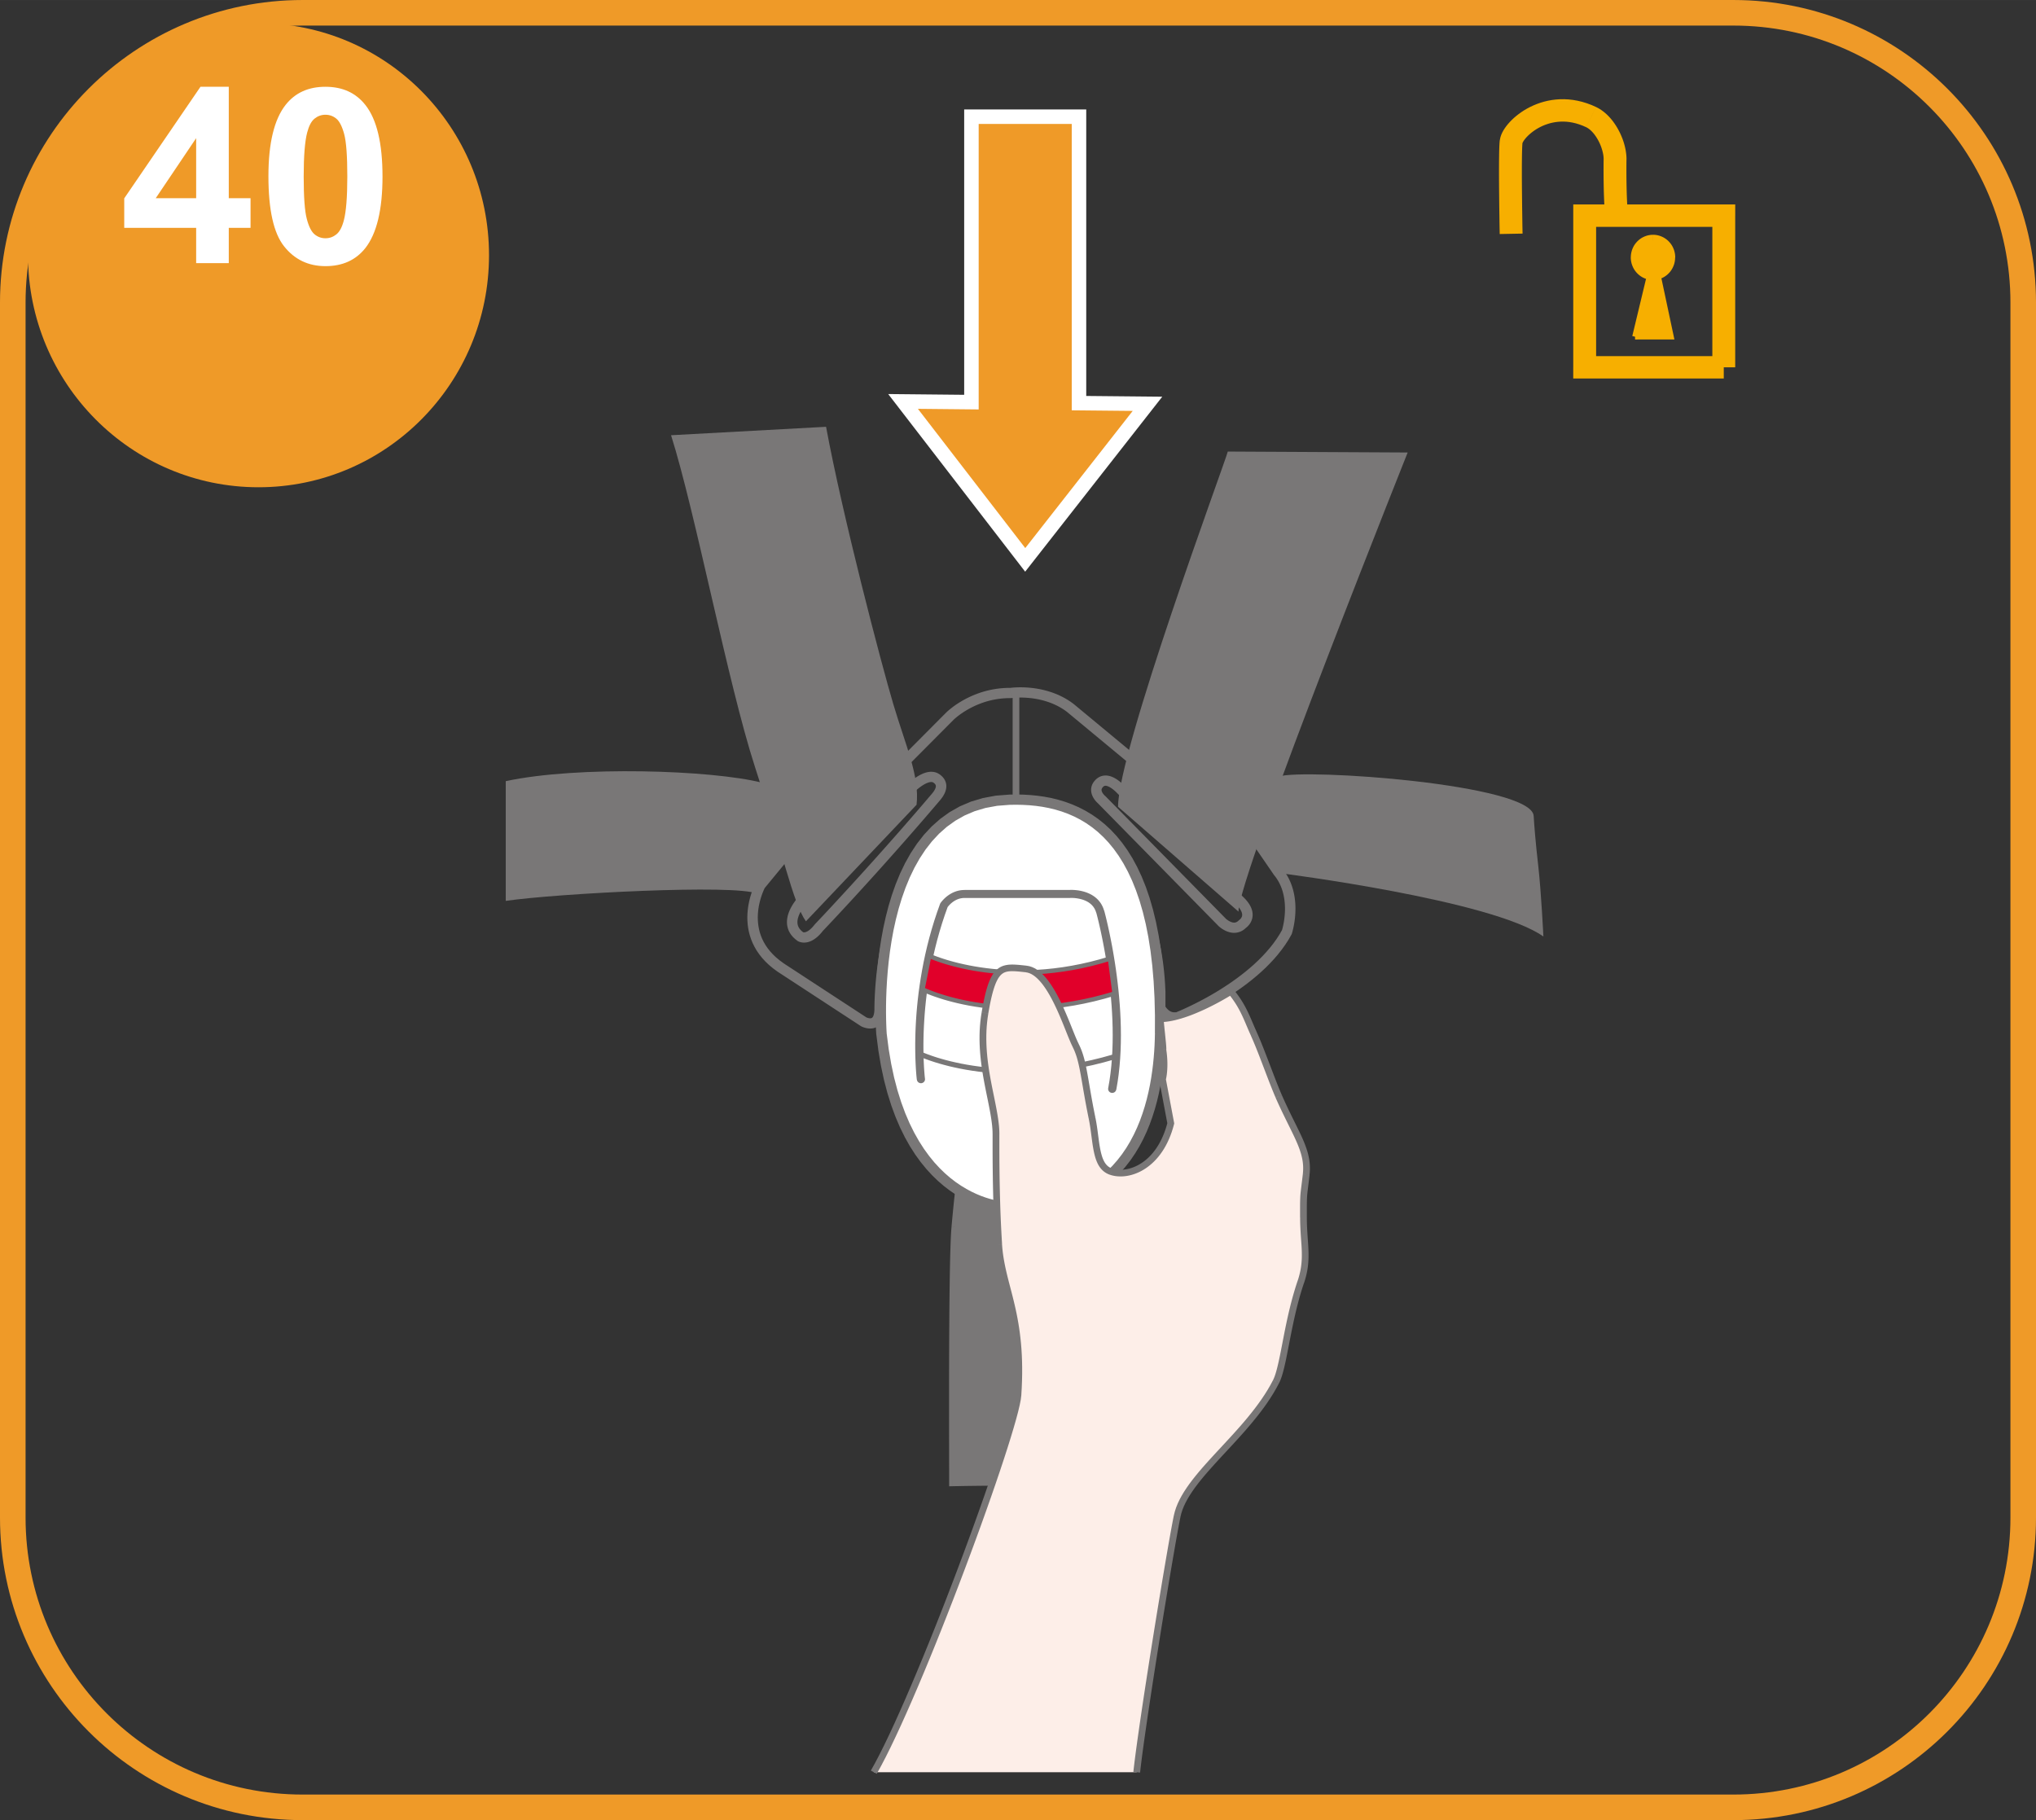<?xml version="1.0" encoding="UTF-8"?>
<!DOCTYPE svg PUBLIC "-//W3C//DTD SVG 1.1//EN" "http://www.w3.org/Graphics/SVG/1.1/DTD/svg11.dtd">
<!-- Creator: CorelDRAW 2018 (64-Bit) -->
<svg xmlns="http://www.w3.org/2000/svg" xml:space="preserve" width="35.125mm" height="31.404mm" version="1.1" style="shape-rendering:geometricPrecision; text-rendering:geometricPrecision; image-rendering:optimizeQuality; fill-rule:evenodd; clip-rule:evenodd"
viewBox="0 0 1501.82 1342.71"
 xmlns:xlink="http://www.w3.org/1999/xlink">
 <rect x="0" y="0" width="1501.82" height="1342.71" fill="#333333" stroke="none"/>
 <defs>
  <style type="text/css">
   <![CDATA[
    .str0 {stroke:#EF9A28;stroke-width:18.86;stroke-miterlimit:4}
    .str1 {stroke:white;stroke-width:10.69;stroke-miterlimit:4}
    .fil8 {fill:none;fill-rule:nonzero}
    .fil3 {fill:black;fill-rule:nonzero}
    .fil5 {fill:#E1002A;fill-rule:nonzero}
    .fil1 {fill:#F7AF00;fill-rule:nonzero}
    .fil0 {fill:#F7AF00;fill-rule:nonzero}
    .fil6 {fill:#FDEEE8;fill-rule:nonzero}
    .fil4 {fill:white;fill-rule:nonzero}
    .fil7 {fill:#EF9A28;fill-rule:nonzero}
    .fil2 {fill:#797777;fill-rule:nonzero}
   ]]>
  </style>
 </defs>
 <g id="Слой_x0020_1">
  <g>
   <path class="fil0" d="M1106.31 103.21l16.73 2.1 -0 0 -0.06 0.62 -0.08 1.06 -0.07 1.37 -0.06 1.65 -0.06 1.89 -0.04 2.1 -0.03 2.29 -0.03 2.45 -0.02 2.59 -0.01 2.71 0 2.81 0 2.88 0.01 2.94 0.02 2.98 0.02 2.99 0.03 2.98 0.03 2.97 0.03 2.92 0.03 2.85 0.03 2.77 0.04 2.66 0.04 2.54 0.03 2.39 0.03 2.22 0.03 2.04 0.03 1.82 0.03 1.6 0.03 1.37 0.02 1.09 0.02 0.8 0.01 0.5 0 0.16 -16.86 0.32 -0 -0.18 -0.01 -0.49 -0.02 -0.82 -0.02 -1.09 -0.03 -1.35 -0.03 -1.62 -0.03 -1.84 -0.03 -2.04 -0.03 -2.24 -0.03 -2.39 -0.04 -2.54 -0.04 -2.68 -0.03 -2.78 -0.03 -2.87 -0.03 -2.93 -0.03 -2.98 -0.03 -3.01 -0.02 -3.02 -0.02 -3 -0.01 -2.97 -0 -2.92 0 -2.85 0.01 -2.76 0.02 -2.65 0.03 -2.52 0.03 -2.37 0.04 -2.21 0.06 -2.03 0.07 -1.85 0.09 -1.65 0.1 -1.45 0.15 -1.35 -0 0zm70.99 -24.29l-7.35 14.88 0 0 -2.55 -1.12 -2.49 -0.92 -2.42 -0.74 -2.36 -0.56 -2.3 -0.41 -2.23 -0.25 -2.18 -0.11 -2.13 0.02 -2.07 0.14 -2.02 0.25 -1.95 0.36 -1.91 0.46 -1.85 0.55 -1.78 0.63 -1.73 0.71 -1.66 0.78 -1.58 0.84 -1.5 0.89 -1.42 0.93 -1.35 0.97 -1.24 0.98 -1.15 0.99 -1.04 0.97 -0.93 0.96 -0.83 0.94 -0.7 0.87 -0.57 0.8 -0.44 0.71 -0.31 0.58 -0.18 0.39 -0.05 0.13 0.04 -0.18 -16.73 -2.1 0.4 -1.95 0.59 -1.8 0.74 -1.67 0.87 -1.61 0.99 -1.57 1.12 -1.56 1.24 -1.55 1.35 -1.52 1.47 -1.52 1.6 -1.5 1.71 -1.47 1.83 -1.43 1.93 -1.39 2.06 -1.35 2.18 -1.28 2.29 -1.21 2.39 -1.12 2.5 -1.03 2.61 -0.93 2.7 -0.8 2.81 -0.68 2.9 -0.53 2.99 -0.37 3.07 -0.21 3.15 -0.03 3.22 0.17 3.28 0.37 3.33 0.59 3.37 0.8 3.41 1.04 3.44 1.27 3.46 1.52 0 0zm22.46 38.85l-16.86 -0.17 0 0.01 -0.01 -0.7 -0.04 -0.74 -0.07 -0.8 -0.1 -0.82 -0.14 -0.83 -0.18 -0.88 -0.2 -0.89 -0.24 -0.91 -0.27 -0.94 -0.3 -0.93 -0.32 -0.91 -0.36 -0.94 -0.39 -0.94 -0.41 -0.92 -0.44 -0.91 -0.47 -0.9 -0.5 -0.89 -0.51 -0.86 -0.52 -0.83 -0.55 -0.81 -0.56 -0.78 -0.57 -0.74 -0.57 -0.69 -0.59 -0.66 -0.61 -0.63 -0.59 -0.56 -0.6 -0.53 -0.6 -0.48 -0.57 -0.42 -0.56 -0.36 -0.57 -0.33 -0.53 -0.27 7.35 -14.88 1.4 0.72 1.33 0.77 1.3 0.85 1.24 0.91 1.18 0.95 1.14 1 1.09 1.04 1.03 1.07 1 1.11 0.97 1.16 0.91 1.18 0.87 1.2 0.83 1.23 0.8 1.26 0.76 1.28 0.71 1.29 0.68 1.3 0.65 1.33 0.6 1.35 0.56 1.34 0.53 1.35 0.49 1.39 0.44 1.38 0.39 1.36 0.36 1.38 0.31 1.38 0.27 1.38 0.22 1.4 0.18 1.38 0.12 1.37 0.07 1.38 0.02 1.38 0 0.01zm0 -0.01l0 0.06 0 -0.06 0 -0.01zm1.12 41.56l-16.77 1.76 -0.01 -0.05 -0.01 -0.13 -0.03 -0.27 -0.03 -0.37 -0.03 -0.32 -0.04 -0.46 -0.05 -0.6 -0.05 -0.63 -0.05 -0.71 -0.06 -0.8 -0.06 -0.88 -0.06 -0.98 -0.06 -1.05 -0.07 -1.12 -0.06 -1.23 -0.06 -1.3 -0.07 -1.38 -0.06 -1.49 -0.06 -1.56 -0.06 -1.62 -0.06 -1.74 -0.05 -1.82 -0.04 -1.9 -0.04 -1.99 -0.03 -2.08 -0.03 -2.17 -0.02 -2.25 -0.01 -2.33 -0.01 -2.43 0.01 -2.51 0.01 -2.62 0.03 -2.69 16.86 0.17 -0.03 2.64 -0.01 2.55 0 2.46 0 2.37 0.01 2.29 0.02 2.19 0.03 2.1 0.03 2.02 0.04 1.94 0.04 1.84 0.05 1.74 0.05 1.67 0.06 1.6 0.06 1.5 0.06 1.4 0.06 1.33 0.06 1.25 0.06 1.14 0.06 1.09 0.06 1 0.06 0.89 0.06 0.82 0.05 0.75 0.05 0.66 0.05 0.58 0.03 0.45 0.04 0.42 0.03 0.39 0.02 0.2 0.01 0.13 0.01 0.11 0 0.03zm-31.97 103.37l102.6 0 0 16.53 -102.6 0 -8.44 -8.26 8.44 -8.26zm0 16.53l-8.44 0 0 -8.26 8.44 8.26zm8.44 -120.13l0 111.87 -16.87 0 0 -111.87 8.44 -8.26 8.44 8.26zm-16.87 0l0 -8.26 8.44 0 -8.44 8.26zm111.04 8.26l-102.6 0 0 -16.53 102.6 0 8.44 8.26 -8.44 8.26zm0 -16.53l8.44 0 0 8.26 -8.44 -8.26zm-8.44 120.13l0 -111.87 16.87 0 0 111.87 -16.87 0z"/>
  </g>
  <path class="fil1" d="M1231.44 189.87c0,6.91 -5.45,12.53 -12.15,12.53 -6.7,0 -12.16,-5.62 -12.16,-12.53 0,-6.93 5.46,-12.55 12.16,-12.55 6.7,0 12.15,5.62 12.15,12.55z"/>
  <g>
   <path class="fil0" d="M1219.29 206.54l0 -8.27 0 0 0.4 -0.01 0.39 -0.03 0.38 -0.05 0.4 -0.08 0.37 -0.09 0.35 -0.1 0.36 -0.13 0.35 -0.15 0.35 -0.16 0.33 -0.18 0.33 -0.2 0.32 -0.21 0.31 -0.23 0.3 -0.24 0.3 -0.27 0.28 -0.27 0.27 -0.29 0.26 -0.3 0.24 -0.32 0.23 -0.33 0.21 -0.34 0.2 -0.35 0.18 -0.36 0.17 -0.38 0.15 -0.39 0.13 -0.39 0.11 -0.4 0.09 -0.42 0.07 -0.42 0.05 -0.43 0.03 -0.44 0.01 -0.44 8.44 0 -0.03 0.85 -0.06 0.83 -0.1 0.83 -0.14 0.81 -0.18 0.8 -0.21 0.79 -0.26 0.77 -0.29 0.75 -0.32 0.73 -0.35 0.72 -0.39 0.7 -0.42 0.68 -0.45 0.65 -0.47 0.63 -0.51 0.61 -0.54 0.58 -0.57 0.56 -0.59 0.52 -0.62 0.5 -0.65 0.47 -0.66 0.44 -0.68 0.41 -0.72 0.38 -0.72 0.33 -0.75 0.31 -0.77 0.27 -0.8 0.24 -0.81 0.19 -0.8 0.15 -0.84 0.11 -0.84 0.06 -0.85 0.03 0 0zm-16.38 -16.67l8.44 0 0 0 0.01 0.44 0.03 0.44 0.05 0.43 0.07 0.42 0.09 0.42 0.11 0.4 0.13 0.39 0.15 0.39 0.16 0.37 0.19 0.37 0.2 0.36 0.2 0.32 0.24 0.33 0.25 0.33 0.26 0.3 0.27 0.29 0.28 0.27 0.29 0.26 0.31 0.25 0.32 0.24 0.31 0.21 0.34 0.2 0.32 0.18 0.35 0.16 0.36 0.15 0.36 0.13 0.35 0.1 0.37 0.09 0.4 0.08 0.38 0.05 0.39 0.03 0.4 0.01 0 8.27 -0.85 -0.03 -0.84 -0.06 -0.84 -0.11 -0.8 -0.15 -0.81 -0.19 -0.8 -0.24 -0.77 -0.27 -0.74 -0.3 -0.73 -0.34 -0.72 -0.38 -0.68 -0.41 -0.67 -0.44 -0.63 -0.47 -0.62 -0.5 -0.59 -0.53 -0.57 -0.56 -0.54 -0.58 -0.51 -0.61 -0.47 -0.62 -0.45 -0.64 -0.43 -0.7 -0.38 -0.69 -0.35 -0.71 -0.32 -0.74 -0.29 -0.75 -0.26 -0.77 -0.21 -0.79 -0.18 -0.8 -0.14 -0.81 -0.1 -0.83 -0.06 -0.83 -0.03 -0.85 0 0zm16.38 -16.68l0 8.27 0 0 -0.4 0.01 -0.39 0.03 -0.38 0.05 -0.4 0.08 -0.37 0.09 -0.35 0.1 -0.36 0.13 -0.35 0.14 -0.36 0.17 -0.34 0.18 -0.32 0.19 -0.32 0.22 -0.32 0.23 -0.3 0.24 -0.3 0.27 -0.28 0.27 -0.27 0.3 -0.25 0.3 -0.24 0.32 -0.23 0.33 -0.21 0.34 -0.2 0.35 -0.18 0.37 -0.17 0.38 -0.15 0.38 -0.13 0.39 -0.11 0.41 -0.09 0.42 -0.07 0.42 -0.05 0.43 -0.03 0.44 -0.01 0.44 -8.44 0 0.03 -0.85 0.06 -0.83 0.1 -0.83 0.14 -0.81 0.18 -0.8 0.21 -0.78 0.25 -0.78 0.29 -0.75 0.32 -0.73 0.35 -0.72 0.38 -0.69 0.42 -0.68 0.45 -0.65 0.48 -0.63 0.52 -0.61 0.53 -0.58 0.57 -0.56 0.58 -0.52 0.62 -0.51 0.63 -0.46 0.66 -0.44 0.71 -0.42 0.71 -0.37 0.72 -0.33 0.75 -0.31 0.77 -0.27 0.8 -0.24 0.81 -0.19 0.8 -0.15 0.84 -0.11 0.84 -0.06 0.85 -0.03 0 0zm16.37 16.68l-8.44 0 -0.01 -0.44 -0.03 -0.44 -0.05 -0.43 -0.07 -0.42 -0.09 -0.42 -0.11 -0.41 -0.13 -0.39 -0.15 -0.38 -0.17 -0.39 -0.18 -0.35 -0.2 -0.35 -0.22 -0.36 -0.23 -0.33 -0.23 -0.31 -0.25 -0.3 -0.27 -0.3 -0.28 -0.27 -0.3 -0.27 -0.29 -0.24 -0.31 -0.23 -0.34 -0.23 -0.31 -0.18 -0.34 -0.18 -0.36 -0.17 -0.34 -0.14 -0.36 -0.13 -0.35 -0.1 -0.37 -0.09 -0.4 -0.08 -0.38 -0.05 -0.39 -0.03 -0.4 -0.01 0 -8.27 0.85 0.03 0.84 0.06 0.84 0.11 0.8 0.15 0.81 0.19 0.8 0.24 0.77 0.27 0.76 0.31 0.71 0.33 0.71 0.37 0.71 0.42 0.65 0.43 0.65 0.47 0.62 0.51 0.58 0.52 0.57 0.56 0.53 0.58 0.52 0.61 0.49 0.64 0.45 0.65 0.41 0.67 0.39 0.7 0.35 0.73 0.32 0.72 0.29 0.75 0.25 0.78 0.21 0.78 0.18 0.8 0.14 0.81 0.1 0.83 0.06 0.83 0.03 0.85z"/>
  </g>
  <polygon class="fil1" points="1206.07,248.37 1217.11,202.41 1222.73,202.41 1232.5,248.35 "/>
  <g>
   <path class="fil0" d="M1219.17 202.89l-11.04 45.96 -4.1 -0.95 11.04 -45.96 2.05 -1.59 2.05 2.54zm-4.1 -0.95l0.38 -1.59 1.67 0 -2.05 1.59zm7.67 2.54l-5.62 0 0 -4.13 5.62 0 2.07 1.64 -2.07 2.49zm0 -4.13l1.71 0 0.35 1.64 -2.07 -1.64zm7.7 48.43l-9.77 -45.94 4.13 -0.85 9.77 45.94 -2.07 2.49 -2.07 -1.64zm4.13 -0.85l0.53 2.49 -2.6 0 2.07 -2.49zm-28.49 -1.62l26.42 -0.02 0 4.13 -26.42 0.02 0 -4.13z"/>
  </g>
  <path class="fil2" d="M561.99 577.38c-36.95,-9.37 -135.74,-12.58 -188.93,-1.12l0 88.32c37.54,-5.52 169.64,-12.39 185.13,-5.37 0,0 32.84,-36.94 36.33,-64.55 1.65,-12.99 -32.53,-17.28 -32.53,-17.28z"/>
  <path class="fil2" d="M944.56 644.19c0,0 155.82,19.72 193.9,46.67 0,0 -1.62,-32.85 -3.73,-51.52 -2.14,-18.67 -3.07,-31.03 -3.44,-37.42 -1.27,-23.4 -169.22,-35.27 -188.27,-29.04l-24.13 8.14c0,0 -2.5,19.12 4.05,32.47 2.74,5.61 21.61,30.69 21.61,30.69z"/>
  <g>
   <path class="fil2" d="M557.9 650.56l24.81 -30.13 6 4.75 -24.81 30.13 -6.4 -4.16 0.4 -0.58zm-0.4 0.58l0.16 -0.3 0.24 -0.29 -0.4 0.58zm20.35 59.37l-4.28 6.29 -0.07 -0.05 -3.31 -2.43 -3.01 -2.52 -2.7 -2.59 -2.41 -2.65 -2.13 -2.71 -1.86 -2.74 -1.6 -2.77 -1.36 -2.79 -1.13 -2.8 -0.91 -2.78 -0.71 -2.77 -0.52 -2.73 -0.34 -2.69 -0.19 -2.63 -0.05 -2.57 0.08 -2.5 0.19 -2.41 0.28 -2.32 0.36 -2.22 0.43 -2.12 0.47 -1.99 0.51 -1.87 0.53 -1.74 0.54 -1.6 0.53 -1.45 0.5 -1.28 0.47 -1.12 0.42 -0.94 0.36 -0.77 0.28 -0.57 0.18 -0.35 0.09 -0.18 6.8 3.58 -0.02 0.03 -0.14 0.27 -0.22 0.45 -0.3 0.63 -0.35 0.8 -0.41 0.97 -0.44 1.13 -0.47 1.27 -0.47 1.4 -0.47 1.53 -0.44 1.64 -0.42 1.75 -0.38 1.85 -0.31 1.93 -0.24 2.01 -0.16 2.09 -0.07 2.14 0.05 2.18 0.16 2.23 0.29 2.26 0.43 2.28 0.59 2.3 0.75 2.31 0.94 2.32 1.13 2.32 1.34 2.31 1.56 2.3 1.8 2.28 2.05 2.26 2.33 2.23 2.62 2.19 2.92 2.15 -0.07 -0.05zm-4.28 6.29l-0.07 -0.05 0.11 0.08 -0.04 -0.03zm61.31 40.08l-61.31 -40.08 4.28 -6.29 61.31 40.08 -3.98 6.47 -0.3 -0.18zm0.3 0.18l-0.17 -0.09 -0.13 -0.09 0.3 0.18zm9.84 -12.33l7.71 -0.06 0 0.11 -0.07 1.55 -0.15 1.45 -0.21 1.36 -0.3 1.27 -0.37 1.19 -0.45 1.11 -0.53 1.03 -0.61 0.95 -0.69 0.86 -0.77 0.77 -0.82 0.65 -0.87 0.55 -0.9 0.43 -0.89 0.33 -0.9 0.24 -0.88 0.14 -0.85 0.07 -0.8 0.01 -0.76 -0.03 -0.74 -0.08 -0.71 -0.11 -0.65 -0.14 -0.59 -0.15 -0.56 -0.16 -0.5 -0.17 -0.45 -0.16 -0.41 -0.16 -0.35 -0.15 -0.3 -0.13 -0.24 -0.11 -0.12 -0.06 -0.12 -0.06 3.69 -6.64 -0.06 -0.03 0.07 0.03 0.08 0.04 0.12 0.06 0.17 0.07 0.21 0.08 0.26 0.09 0.27 0.09 0.29 0.09 0.32 0.08 0.3 0.06 0.3 0.05 0.3 0.03 0.31 0.02 0.28 0 0.24 -0.02 0.23 -0.04 0.18 -0.05 0.18 -0.06 0.15 -0.07 0.15 -0.09 0.16 -0.13 0.16 -0.16 0.18 -0.22 0.2 -0.31 0.21 -0.4 0.21 -0.51 0.19 -0.63 0.18 -0.76 0.15 -0.89 0.1 -1.03 0.06 -1.18 0 0.11zm7.71 -0.06l0 0.08 0 0.03 0 -0.11zm23.53 -104.23l3.87 6.54 0.71 -0.52 -2.51 2.52 -2.37 2.77 -2.23 3 -2.1 3.22 -1.96 3.41 -1.83 3.58 -1.7 3.73 -1.57 3.86 -1.45 3.96 -1.33 4.04 -1.21 4.1 -1.1 4.13 -0.99 4.15 -0.89 4.13 -0.8 4.11 -0.71 4.05 -0.62 3.98 -0.54 3.88 -0.46 3.76 -0.4 3.62 -0.33 3.45 -0.27 3.26 -0.22 3.05 -0.18 2.83 -0.13 2.57 -0.09 2.3 -0.07 2.01 -0.04 1.67 -0.02 1.34 -0.01 0.98 0 0.6 -0 0.18 -7.71 0.06 -0 -0.24 0 -0.64 0.01 -1.03 0.02 -1.4 0.04 -1.74 0.07 -2.06 0.09 -2.36 0.14 -2.64 0.18 -2.9 0.23 -3.13 0.28 -3.35 0.34 -3.54 0.41 -3.71 0.48 -3.87 0.56 -3.99 0.64 -4.1 0.73 -4.19 0.83 -4.25 0.93 -4.3 1.03 -4.32 1.15 -4.32 1.27 -4.31 1.4 -4.26 1.53 -4.2 1.68 -4.12 1.83 -4.02 1.99 -3.9 2.16 -3.75 2.33 -3.58 2.53 -3.4 2.73 -3.18 2.93 -2.95 0.71 -0.52zm-0.71 0.52l0.32 -0.3 0.39 -0.22 -0.71 0.52zm42.29 -3.77l-7.71 0.03 3.72 3.76 -2.04 -0.05 -1.98 -0.01 -1.92 0.03 -1.86 0.07 -1.8 0.1 -1.74 0.14 -1.68 0.16 -1.61 0.2 -1.56 0.21 -1.49 0.24 -1.42 0.25 -1.37 0.27 -1.3 0.28 -1.24 0.3 -1.18 0.3 -1.1 0.3 -1.05 0.31 -0.97 0.3 -0.89 0.3 -0.85 0.3 -0.77 0.28 -0.7 0.27 -0.64 0.26 -0.56 0.24 -0.5 0.22 -0.43 0.2 -0.36 0.17 -0.28 0.14 -0.2 0.11 -0.17 0.08 -0.07 0.04 0.03 -0.02 -3.87 -6.54 0.11 -0.06 0.15 -0.08 0.21 -0.12 0.31 -0.16 0.39 -0.19 0.45 -0.21 0.53 -0.24 0.6 -0.27 0.68 -0.29 0.74 -0.3 0.82 -0.32 0.89 -0.32 0.95 -0.33 1.04 -0.35 1.1 -0.34 1.17 -0.34 1.24 -0.34 1.3 -0.33 1.38 -0.33 1.44 -0.31 1.51 -0.3 1.58 -0.28 1.64 -0.26 1.7 -0.24 1.77 -0.21 1.84 -0.18 1.89 -0.15 1.96 -0.11 2.02 -0.08 2.09 -0.03 2.14 0.01 2.2 0.05 3.72 3.76zm-3.72 -3.76l3.7 0.13 0.02 3.63 -3.72 -3.76zm-3.69 76.56l-0.3 -72.76 7.71 -0.03 0.3 72.76 -0.04 0.58 -7.67 -0.55zm7.71 -0.03l0 0.3 -0.04 0.29 0.04 -0.58zm2.35 8.17l-4.99 5.77 0.15 0.12 -0.64 -0.52 -0.59 -0.53 -0.55 -0.57 -0.49 -0.59 -0.44 -0.59 -0.41 -0.62 -0.35 -0.62 -0.31 -0.61 -0.28 -0.62 -0.24 -0.62 -0.21 -0.61 -0.18 -0.6 -0.15 -0.59 -0.12 -0.57 -0.11 -0.55 -0.09 -0.56 -0.06 -0.53 -0.05 -0.51 -0.03 -0.49 -0.03 -0.46 -0.01 -0.47 0 -0.41 0 -0.37 0.01 -0.36 0.02 -0.35 0.02 -0.3 0.02 -0.26 0.02 -0.2 0.02 -0.18 0.03 -0.18 0.02 -0.15 0.01 -0.03 7.63 1.13 0 0.01 0 -0.02 0 0.03 -0.01 0.1 -0.02 0.15 -0.01 0.16 -0.01 0.17 -0.01 0.19 -0.01 0.23 -0 0.27 0 0.27 0.01 0.26 0.02 0.31 0.02 0.31 0.03 0.32 0.04 0.33 0.05 0.31 0.06 0.34 0.07 0.33 0.09 0.32 0.09 0.32 0.11 0.3 0.12 0.3 0.13 0.29 0.15 0.29 0.15 0.26 0.16 0.24 0.18 0.25 0.18 0.22 0.19 0.2 0.23 0.21 0.24 0.18 0.15 0.12zm-0.15 -0.12l0.04 0.03 0.11 0.09 -0.15 -0.12zm10.84 18.9l-15.67 -13.01 4.99 -5.77 15.67 13.01 1.36 3.01 -6.35 2.77zm4.99 -5.77l1.42 1.18 -0.06 1.83 -1.36 -3.01zm-7.09 25.85l0.74 -23.08 7.71 0.24 -0.74 23.08 -4.04 3.66 -3.67 -3.9zm7.71 0.24l-0.12 3.84 -3.92 -0.18 4.04 -3.66zm-14.31 13.46l-6.87 3.45 -0.11 -0.22 -0.69 -1.71 -0.53 -1.66 -0.36 -1.62 -0.2 -1.57 -0.03 -1.51 0.14 -1.46 0.31 -1.4 0.48 -1.32 0.62 -1.21 0.75 -1.09 0.84 -0.97 0.92 -0.86 0.97 -0.74 1 -0.63 1.03 -0.55 1.02 -0.45 1.03 -0.4 1.03 -0.32 1 -0.27 0.98 -0.23 0.96 -0.18 0.92 -0.15 0.88 -0.11 0.81 -0.08 0.76 -0.06 0.7 -0.04 0.62 -0.02 0.5 -0.01 0.44 -0 0.35 0 0.24 0 0.1 0.01 -0.37 7.55 -0.02 0 -0.11 -0 -0.21 -0 -0.32 0 -0.42 0.01 -0.47 0.02 -0.53 0.03 -0.58 0.05 -0.64 0.06 -0.66 0.08 -0.67 0.1 -0.69 0.13 -0.69 0.16 -0.7 0.19 -0.65 0.21 -0.62 0.24 -0.59 0.27 -0.53 0.27 -0.47 0.3 -0.41 0.31 -0.34 0.31 -0.29 0.33 -0.24 0.34 -0.19 0.37 -0.15 0.41 -0.11 0.48 -0.06 0.57 0.01 0.7 0.1 0.82 0.22 0.95 0.35 1.1 0.5 1.24 -0.11 -0.22zm-6.87 3.45l-0.07 -0.13 -0.04 -0.09 0.11 0.22zm23.48 10.09l0.14 7.56 0.11 -0 -1.42 0.01 -1.4 -0.12 -1.35 -0.23 -1.31 -0.32 -1.27 -0.42 -1.21 -0.49 -1.16 -0.56 -1.11 -0.62 -1.07 -0.66 -1.02 -0.71 -0.97 -0.74 -0.93 -0.77 -0.88 -0.8 -0.84 -0.8 -0.8 -0.81 -0.77 -0.83 -0.71 -0.82 -0.67 -0.8 -0.63 -0.8 -0.59 -0.77 -0.55 -0.75 -0.5 -0.72 -0.46 -0.68 -0.41 -0.64 -0.38 -0.59 -0.32 -0.53 -0.28 -0.46 -0.24 -0.4 -0.2 -0.34 -0.13 -0.24 -0.07 -0.14 -0.06 -0.11 6.87 -3.45 -0.01 -0.02 0.07 0.13 0.11 0.19 0.14 0.25 0.19 0.32 0.24 0.4 0.28 0.44 0.31 0.49 0.35 0.53 0.39 0.58 0.43 0.61 0.46 0.63 0.5 0.65 0.53 0.66 0.56 0.67 0.59 0.67 0.61 0.66 0.64 0.65 0.66 0.64 0.68 0.61 0.69 0.58 0.71 0.54 0.73 0.5 0.73 0.46 0.74 0.41 0.74 0.35 0.74 0.3 0.73 0.24 0.74 0.18 0.74 0.12 0.74 0.06 0.75 0 0.11 -0zm-0.11 0l0.08 -0 0.03 0 -0.11 0zm18.91 -6.16l-7 3.17 6.75 0.45 -0.62 0.91 -0.66 0.85 -0.68 0.8 -0.7 0.74 -0.73 0.7 -0.75 0.65 -0.75 0.6 -0.76 0.55 -0.76 0.5 -0.77 0.47 -0.76 0.42 -0.75 0.38 -0.76 0.35 -0.73 0.32 -0.72 0.28 -0.7 0.25 -0.68 0.22 -0.68 0.2 -0.64 0.17 -0.6 0.14 -0.57 0.12 -0.53 0.11 -0.51 0.09 -0.49 0.07 -0.42 0.06 -0.39 0.05 -0.33 0.03 -0.31 0.03 -0.27 0.01 -0.11 0.01 -0.16 0.01 -0.11 0 -0.14 -7.56 -0.05 0 0 0 0.16 -0.01 0.11 -0 0.15 -0.02 0.22 -0.02 0.25 -0.03 0.3 -0.04 0.31 -0.05 0.35 -0.06 0.39 -0.07 0.41 -0.09 0.44 -0.11 0.44 -0.12 0.45 -0.13 0.47 -0.15 0.5 -0.18 0.5 -0.19 0.51 -0.21 0.5 -0.23 0.5 -0.27 0.51 -0.28 0.5 -0.31 0.51 -0.34 0.49 -0.35 0.49 -0.38 0.47 -0.41 0.46 -0.45 0.45 -0.48 0.44 -0.51 0.42 -0.54 0.4 -0.58 6.75 0.45zm-6.75 -0.45l3.8 -5.81 2.95 6.26 -6.75 -0.45zm21.15 3.66l3.51 6.74 -0.93 0.32 -1.58 0.31 -1.51 0.24 -1.46 0.17 -1.4 0.11 -1.34 0.05 -1.29 -0 -1.24 -0.06 -1.18 -0.11 -1.13 -0.16 -1.06 -0.21 -1.01 -0.24 -0.97 -0.29 -0.9 -0.32 -0.85 -0.35 -0.8 -0.38 -0.74 -0.39 -0.69 -0.41 -0.65 -0.43 -0.58 -0.43 -0.53 -0.43 -0.49 -0.44 -0.44 -0.42 -0.39 -0.41 -0.35 -0.4 -0.3 -0.38 -0.26 -0.34 -0.24 -0.34 -0.18 -0.28 -0.12 -0.2 -0.14 -0.24 -0.1 -0.19 -0.05 -0.1 7 -3.17 -0.03 -0.05 -0.03 -0.06 -0.01 -0.02 0.06 0.09 0.06 0.09 0.06 0.09 0.1 0.14 0.12 0.15 0.14 0.16 0.18 0.19 0.2 0.2 0.23 0.2 0.27 0.22 0.3 0.22 0.33 0.22 0.37 0.22 0.41 0.22 0.44 0.21 0.49 0.2 0.54 0.2 0.58 0.17 0.65 0.16 0.7 0.13 0.75 0.11 0.82 0.08 0.88 0.05 0.94 0 1.01 -0.04 1.08 -0.09 1.15 -0.14 1.22 -0.19 1.3 -0.26 -0.93 0.32zm3.51 6.74l-0.44 0.22 -0.48 0.1 0.93 -0.32zm10.42 -22.13l7.7 0.44 -0.27 1.19 -0.57 1.33 -0.6 1.29 -0.64 1.24 -0.65 1.18 -0.68 1.14 -0.7 1.09 -0.71 1.04 -0.72 0.99 -0.73 0.95 -0.73 0.9 -0.73 0.86 -0.73 0.8 -0.72 0.77 -0.73 0.72 -0.7 0.68 -0.71 0.64 -0.67 0.59 -0.65 0.55 -0.63 0.51 -0.61 0.47 -0.59 0.43 -0.56 0.4 -0.51 0.35 -0.47 0.32 -0.43 0.27 -0.41 0.25 -0.35 0.21 -0.28 0.17 -0.27 0.15 -0.19 0.1 -0.07 0.03 -0.13 0.07 -3.51 -6.74 -0.07 0.03 0.11 -0.06 0.1 -0.06 0.13 -0.07 0.21 -0.12 0.25 -0.15 0.28 -0.18 0.33 -0.21 0.37 -0.25 0.41 -0.28 0.43 -0.3 0.46 -0.35 0.5 -0.38 0.51 -0.41 0.53 -0.45 0.56 -0.49 0.56 -0.51 0.59 -0.56 0.59 -0.59 0.59 -0.63 0.6 -0.67 0.6 -0.71 0.6 -0.74 0.6 -0.78 0.59 -0.82 0.59 -0.86 0.57 -0.89 0.56 -0.94 0.54 -0.98 0.52 -1.02 0.5 -1.06 0.48 -1.1 -0.27 1.19zm7.7 0.44l-0.03 0.62 -0.24 0.58 0.27 -1.19zm-24.16 -9.93l7.71 -0.36 -4.24 -3.58 1.72 -0.13 1.64 -0.05 1.55 0.02 1.47 0.1 1.4 0.17 1.32 0.25 1.24 0.31 1.17 0.38 1.11 0.44 1.02 0.5 0.95 0.55 0.88 0.61 0.78 0.63 0.71 0.67 0.65 0.71 0.56 0.71 0.49 0.71 0.42 0.71 0.36 0.71 0.3 0.69 0.25 0.65 0.2 0.64 0.16 0.62 0.12 0.56 0.09 0.53 0.06 0.5 0.04 0.4 0.03 0.36 0.01 0.33 0 0.31 -0 0.15 -0 0.13 -7.7 -0.44 -0 0.06 0 -0.03 0 -0.01 -0 -0.09 -0.01 -0.15 -0.02 -0.21 -0.03 -0.2 -0.04 -0.24 -0.05 -0.27 -0.07 -0.25 -0.09 -0.28 -0.11 -0.3 -0.13 -0.3 -0.15 -0.3 -0.17 -0.3 -0.2 -0.3 -0.23 -0.29 -0.25 -0.28 -0.3 -0.28 -0.35 -0.28 -0.38 -0.27 -0.45 -0.26 -0.51 -0.25 -0.58 -0.24 -0.67 -0.21 -0.76 -0.19 -0.84 -0.15 -0.94 -0.12 -1.05 -0.07 -1.16 -0.02 -1.27 0.04 -1.39 0.11 -4.24 -3.58zm4.24 3.58l-4.05 0.4 -0.19 -3.98 4.24 3.58zm2.34 -27.47l1.13 23.53 -7.71 0.36 -1.13 -23.53 1.12 -2.85 6.59 2.49zm-7.71 0.36l-0.08 -1.66 1.2 -1.18 -1.12 2.85zm19.55 -10.29l-12.96 12.78 -5.47 -5.34 12.96 -12.78 0.53 -0.44 4.94 5.77zm-5.47 -5.34l0.24 -0.24 0.3 -0.2 -0.53 0.44zm3.61 -10.96l7.71 -0.31 0 0 0.02 1.06 -0 1.03 -0.04 0.99 -0.07 0.95 -0.11 0.93 -0.13 0.87 -0.15 0.86 -0.18 0.82 -0.19 0.76 -0.22 0.75 -0.24 0.71 -0.25 0.67 -0.27 0.65 -0.27 0.59 -0.28 0.56 -0.3 0.53 -0.3 0.5 -0.3 0.48 -0.3 0.43 -0.3 0.41 -0.3 0.38 -0.27 0.32 -0.26 0.3 -0.26 0.28 -0.26 0.25 -0.22 0.21 -0.21 0.19 -0.19 0.16 -0.18 0.15 -0.16 0.12 -0.1 0.07 -0.09 0.06 -4.4 -6.21 -0.06 0.04 -0 0 -0.03 0.02 0.01 -0.01 0.04 -0.03 0.06 -0.06 0.09 -0.08 0.09 -0.09 0.11 -0.11 0.13 -0.15 0.15 -0.18 0.14 -0.17 0.15 -0.2 0.16 -0.24 0.16 -0.24 0.17 -0.28 0.17 -0.31 0.17 -0.34 0.17 -0.37 0.16 -0.38 0.16 -0.42 0.15 -0.44 0.14 -0.48 0.14 -0.53 0.12 -0.55 0.1 -0.58 0.09 -0.64 0.07 -0.65 0.05 -0.7 0.03 -0.74 0 -0.78 -0.02 -0.83 0 0zm1.03 -76.96l0.32 7.56 3.7 -3.91 0.01 0.18 0.02 0.53 0.03 0.85 0.04 1.15 0.05 1.44 0.06 1.71 0.07 1.94 0.08 2.17 0.08 2.36 0.09 2.54 0.09 2.7 0.1 2.83 0.11 2.94 0.11 3.04 0.11 3.12 0.12 3.16 0.12 3.19 0.12 3.2 0.12 3.19 0.12 3.16 0.12 3.11 0.11 3.02 0.11 2.93 0.1 2.81 0.1 2.67 0.09 2.52 0.09 2.33 0.08 2.13 0.07 1.91 0.06 1.67 0.05 1.39 0.05 1.1 -7.71 0.31 -0.05 -1.12 -0.05 -1.4 -0.06 -1.67 -0.07 -1.91 -0.08 -2.14 -0.09 -2.33 -0.09 -2.52 -0.1 -2.67 -0.1 -2.81 -0.11 -2.93 -0.11 -3.03 -0.12 -3.1 -0.12 -3.16 -0.12 -3.19 -0.12 -3.2 -0.12 -3.19 -0.12 -3.16 -0.11 -3.12 -0.11 -3.04 -0.11 -2.95 -0.1 -2.83 -0.09 -2.7 -0.09 -2.54 -0.08 -2.36 -0.08 -2.16 -0.07 -1.95 -0.06 -1.7 -0.05 -1.44 -0.04 -1.15 -0.03 -0.86 -0.02 -0.52 -0.01 -0.18 3.7 -3.91zm-3.7 3.91l-0.13 -3.76 3.83 -0.15 -3.7 3.91zm53.98 12.72l-6.59 3.93 0.43 0.56 -1.26 -1.28 -1.35 -1.2 -1.44 -1.13 -1.51 -1.06 -1.58 -0.98 -1.65 -0.91 -1.7 -0.85 -1.75 -0.78 -1.79 -0.71 -1.81 -0.65 -1.83 -0.59 -1.84 -0.53 -1.84 -0.48 -1.83 -0.42 -1.81 -0.38 -1.78 -0.32 -1.74 -0.28 -1.71 -0.24 -1.64 -0.2 -1.57 -0.17 -1.5 -0.14 -1.42 -0.1 -1.33 -0.08 -1.21 -0.06 -1.1 -0.04 -0.99 -0.02 -0.86 -0.01 -0.7 0 -0.56 0.01 -0.43 0.01 -0.25 0 -0.03 0 -0.32 -7.56 0.16 -0 0.29 -0 0.45 -0.01 0.64 -0.01 0.81 0 0.94 0.01 1.06 0.02 1.21 0.04 1.33 0.06 1.42 0.09 1.53 0.11 1.62 0.15 1.7 0.18 1.78 0.22 1.84 0.26 1.9 0.3 1.95 0.36 1.99 0.41 2.02 0.47 2.04 0.53 2.07 0.6 2.07 0.67 2.06 0.74 2.05 0.82 2.04 0.91 2.01 1 1.96 1.09 1.92 1.19 1.86 1.3 1.8 1.41 1.71 1.52 1.61 1.65 0.43 0.56zm-0.43 -0.56l0.25 0.27 0.18 0.29 -0.43 -0.56zm22.49 85.95l-7.71 0.07 0 0.1 -0.22 -4.72 -0.32 -4.6 -0.41 -4.49 -0.49 -4.36 -0.56 -4.23 -0.63 -4.1 -0.69 -3.98 -0.75 -3.84 -0.79 -3.71 -0.84 -3.57 -0.88 -3.44 -0.9 -3.3 -0.92 -3.15 -0.94 -3.01 -0.94 -2.86 -0.95 -2.71 -0.94 -2.57 -0.93 -2.41 -0.91 -2.26 -0.88 -2.1 -0.85 -1.94 -0.81 -1.78 -0.76 -1.62 -0.71 -1.45 -0.65 -1.29 -0.58 -1.11 -0.51 -0.94 -0.43 -0.78 -0.34 -0.6 -0.24 -0.4 -0.15 -0.25 -0.03 -0.06 6.59 -3.93 0.08 0.13 0.18 0.3 0.3 0.5 0.38 0.68 0.47 0.84 0.55 1.03 0.63 1.21 0.69 1.37 0.75 1.54 0.8 1.71 0.85 1.87 0.89 2.04 0.92 2.2 0.95 2.36 0.97 2.52 0.98 2.68 0.98 2.83 0.99 2.98 0.97 3.13 0.97 3.28 0.93 3.42 0.91 3.57 0.87 3.71 0.83 3.85 0.78 3.98 0.72 4.12 0.66 4.25 0.58 4.39 0.5 4.51 0.42 4.64 0.32 4.76 0.23 4.89 0 0.1zm0 -0.1l0 -0.03 0 0.13 0 -0.1zm-0.37 10.76l-6.97 3.25 -0.37 -1.67 0 -0.5 0 -0.52 0 -0.53 0 -0.53 0 -0.52 0 -0.53 0 -0.53 -0 -0.51 0 -0.53 0 -0.52 0 -0.51 0 -0.5 0 -0.49 0 -0.48 0 -0.45 -0 -0.45 -0 -0.46 0 -0.4 -0 -0.4 0 -0.38 -0 -0.36 0 -0.33 -0 -0.31 -0 -0.31 0 -0.22 -0 -0.22 -0 -0.24 0 -0.11 -0 -0.12 -0 -0.16 0 -0.06 0 0.01 7.71 -0.07 0 0.06 0 0.06 -0 0.03 0 0.15 0 0.22 -0 0.16 0 0.23 0 0.29 -0 0.26 0 0.31 0 0.34 0 0.36 0 0.38 0 0.4 0 0.44 -0 0.42 0 0.45 0 0.48 0 0.48 0 0.49 0 0.5 0 0.51 0 0.52 0 0.53 -0 0.54 -0 0.53 0 0.53 -0 0.55 -0 0.53 -0 0.53 -0 0.52 -0 0.53 -0.37 -1.67zm-6.97 3.25l-0.38 -0.79 0.01 -0.88 0.37 1.67zm15.34 1.47l2.86 7.02 -0.55 0.17 -1.08 0.21 -1.06 0.14 -1.05 0.06 -1.01 -0 -0.99 -0.07 -0.94 -0.13 -0.93 -0.19 -0.89 -0.25 -0.84 -0.29 -0.79 -0.33 -0.76 -0.36 -0.72 -0.4 -0.66 -0.41 -0.63 -0.44 -0.59 -0.46 -0.54 -0.45 -0.51 -0.46 -0.47 -0.47 -0.44 -0.46 -0.41 -0.46 -0.35 -0.42 -0.32 -0.41 -0.31 -0.41 -0.27 -0.38 -0.24 -0.36 -0.21 -0.33 -0.18 -0.29 -0.13 -0.22 -0.12 -0.21 -0.1 -0.2 -0.04 -0.07 -0.06 -0.12 6.97 -3.25 -0.03 -0.07 0.03 0.07 0.02 0.03 0.06 0.09 0.09 0.16 0.09 0.16 0.12 0.18 0.14 0.21 0.15 0.22 0.17 0.23 0.21 0.27 0.23 0.28 0.23 0.26 0.26 0.27 0.27 0.26 0.28 0.26 0.31 0.26 0.3 0.24 0.32 0.22 0.35 0.22 0.34 0.19 0.36 0.18 0.38 0.16 0.39 0.14 0.38 0.11 0.41 0.09 0.44 0.06 0.46 0.03 0.49 0 0.51 -0.03 0.55 -0.07 0.59 -0.12 -0.55 0.17zm2.86 7.02l-0.27 0.11 -0.28 0.06 0.55 -0.17zm75.04 -67.32l7.35 2.33 -0.26 0.6 -2.2 3.85 -2.42 3.73 -2.6 3.61 -2.76 3.5 -2.9 3.39 -3.04 3.26 -3.14 3.16 -3.24 3.03 -3.31 2.92 -3.37 2.8 -3.41 2.69 -3.43 2.57 -3.44 2.46 -3.42 2.34 -3.39 2.22 -3.34 2.1 -3.28 1.98 -3.19 1.86 -3.1 1.74 -2.98 1.62 -2.83 1.5 -2.69 1.37 -2.51 1.24 -2.33 1.12 -2.13 1 -1.89 0.86 -1.66 0.74 -1.41 0.61 -1.13 0.47 -0.83 0.34 -0.52 0.21 -0.21 0.08 -2.86 -7.02 0.13 -0.06 0.47 -0.19 0.78 -0.32 1.07 -0.45 1.33 -0.58 1.59 -0.71 1.83 -0.84 2.05 -0.96 2.25 -1.08 2.44 -1.21 2.6 -1.33 2.76 -1.45 2.89 -1.56 2.99 -1.68 3.09 -1.8 3.17 -1.91 3.22 -2.04 3.27 -2.14 3.29 -2.24 3.3 -2.36 3.28 -2.47 3.26 -2.57 3.21 -2.67 3.14 -2.77 3.06 -2.87 2.96 -2.97 2.84 -3.06 2.71 -3.15 2.56 -3.24 2.39 -3.33 2.2 -3.41 2.01 -3.49 -0.26 0.6zm7.35 2.33l-0.1 0.29 -0.16 0.31 0.26 -0.6zm-13.57 -43.82l6.4 -4.22 -0.24 -0.31 1.52 1.91 1.38 1.96 1.23 2 1.09 2.03 0.95 2.05 0.83 2.05 0.71 2.07 0.61 2.06 0.5 2.06 0.4 2.03 0.32 2.01 0.23 1.99 0.16 1.95 0.09 1.9 0.03 1.86 -0.03 1.81 -0.07 1.74 -0.12 1.68 -0.15 1.61 -0.18 1.53 -0.2 1.44 -0.22 1.36 -0.23 1.27 -0.23 1.15 -0.23 1.04 -0.22 0.93 -0.2 0.82 -0.18 0.69 -0.16 0.56 -0.12 0.41 -0.07 0.25 -0.05 0.14 -7.35 -2.33 0 -0.01 0.06 -0.2 0.1 -0.32 0.12 -0.45 0.16 -0.58 0.18 -0.71 0.19 -0.82 0.2 -0.93 0.21 -1.03 0.21 -1.12 0.19 -1.2 0.18 -1.29 0.16 -1.37 0.13 -1.43 0.11 -1.49 0.06 -1.54 0.03 -1.59 -0.03 -1.63 -0.08 -1.66 -0.14 -1.69 -0.2 -1.71 -0.27 -1.72 -0.34 -1.73 -0.42 -1.73 -0.5 -1.73 -0.59 -1.71 -0.69 -1.7 -0.78 -1.67 -0.89 -1.65 -1 -1.62 -1.11 -1.59 -1.23 -1.54 -0.24 -0.31zm0.24 0.31l-0.12 -0.15 -0.11 -0.16 0.24 0.31zm-10.43 -28.69l16.6 24.16 -6.4 4.22 -16.6 -24.16 6.4 -4.22z"/>
  </g>
  <g>
   <path class="fil2" d="M813.62 580.53l-5.57 -5.23 -0 0 0.91 -0.84 0.99 -0.74 1.05 -0.6 1.08 -0.46 1.1 -0.32 1.13 -0.2 1.11 -0.06 1.07 0.04 1.05 0.14 1 0.23 0.95 0.29 0.92 0.35 0.88 0.39 0.84 0.43 0.82 0.46 0.77 0.49 0.75 0.5 0.72 0.52 0.68 0.52 0.65 0.53 0.62 0.53 0.59 0.52 0.56 0.51 0.53 0.5 0.47 0.47 0.44 0.43 0.41 0.41 0.35 0.37 0.3 0.31 0.26 0.27 0.18 0.19 0.08 0.08 -5.34 5.46 -0.26 -0.25 -0.25 -0.26 -0.27 -0.27 -0.31 -0.32 -0.33 -0.34 -0.35 -0.35 -0.39 -0.39 -0.41 -0.41 -0.43 -0.41 -0.46 -0.42 -0.48 -0.43 -0.5 -0.42 -0.51 -0.41 -0.52 -0.4 -0.53 -0.38 -0.53 -0.35 -0.53 -0.33 -0.51 -0.29 -0.52 -0.26 -0.48 -0.21 -0.46 -0.18 -0.44 -0.13 -0.39 -0.09 -0.35 -0.05 -0.32 -0.02 -0.27 0.01 -0.24 0.04 -0.24 0.07 -0.24 0.11 -0.26 0.15 -0.28 0.21 -0.33 0.3 -0 0zm0 -0l0.04 -0.04 -0.04 0.04 0 -0zm1.65 6.68l-5.56 5.25 0.27 0.25 -0.03 -0.03 -0.18 -0.16 -0.1 -0.1 -0.15 -0.14 -0.22 -0.21 -0.23 -0.23 -0.25 -0.26 -0.27 -0.29 -0.31 -0.35 -0.31 -0.38 -0.3 -0.38 -0.32 -0.43 -0.32 -0.47 -0.31 -0.5 -0.31 -0.53 -0.3 -0.56 -0.27 -0.59 -0.26 -0.63 -0.24 -0.69 -0.19 -0.71 -0.15 -0.75 -0.09 -0.77 -0.04 -0.79 0.03 -0.85 0.11 -0.86 0.18 -0.84 0.27 -0.86 0.36 -0.86 0.44 -0.83 0.53 -0.82 0.62 -0.79 0.68 -0.75 5.57 5.23 -0.3 0.33 -0.23 0.3 -0.18 0.28 -0.14 0.26 -0.09 0.21 -0.06 0.21 -0.05 0.22 -0.03 0.19 -0.01 0.18 0.01 0.22 0.03 0.23 0.04 0.22 0.06 0.24 0.08 0.24 0.11 0.26 0.13 0.28 0.14 0.27 0.15 0.26 0.17 0.26 0.16 0.24 0.18 0.24 0.19 0.24 0.17 0.2 0.15 0.18 0.17 0.18 0.15 0.16 0.13 0.13 0.09 0.09 0.1 0.09 0.09 0.08 -0.06 -0.06 0.01 0.01 0.27 0.25zm-0.27 -0.25l0.15 0.12 0.13 0.13 -0.27 -0.25zm83.67 96.01l-88.95 -90.51 5.56 -5.25 88.95 90.51 -5.51 5.3 -0.05 -0.05zm0.05 0.05l-0.02 -0.02 -0.03 -0.03 0.05 0.05zm15.59 -4.48l4.22 6.34 0.64 -0.52 -0.86 0.79 -0.89 0.7 -0.92 0.61 -0.95 0.51 -0.96 0.41 -0.98 0.32 -0.97 0.23 -0.97 0.15 -0.95 0.06 -0.93 -0 -0.9 -0.07 -0.85 -0.12 -0.84 -0.18 -0.8 -0.22 -0.74 -0.24 -0.73 -0.27 -0.7 -0.3 -0.64 -0.31 -0.61 -0.32 -0.56 -0.32 -0.53 -0.32 -0.51 -0.33 -0.46 -0.32 -0.41 -0.3 -0.37 -0.28 -0.34 -0.27 -0.32 -0.26 -0.26 -0.22 -0.18 -0.15 -0.18 -0.16 -0.11 -0.1 -0.06 -0.06 5.46 -5.35 -0.01 -0.01 0.03 0.04 0.06 0.04 0.14 0.13 0.14 0.12 0.16 0.13 0.22 0.17 0.26 0.19 0.29 0.21 0.29 0.21 0.3 0.2 0.35 0.21 0.36 0.21 0.38 0.2 0.38 0.18 0.37 0.16 0.38 0.15 0.4 0.13 0.38 0.11 0.37 0.07 0.37 0.06 0.36 0.03 0.34 0 0.33 -0.02 0.32 -0.05 0.32 -0.08 0.33 -0.11 0.35 -0.15 0.35 -0.19 0.37 -0.24 0.4 -0.31 0.42 -0.38 0.64 -0.52zm-0.64 0.52l0.3 -0.3 0.34 -0.22 -0.64 0.52zm-4.15 -13.84l4.96 -5.8 1.47 1.26 1.33 1.24 1.19 1.21 1.07 1.21 0.94 1.19 0.83 1.18 0.71 1.17 0.6 1.16 0.48 1.15 0.38 1.13 0.27 1.12 0.17 1.11 0.07 1.07 -0.03 1.03 -0.11 0.98 -0.18 0.93 -0.26 0.89 -0.31 0.83 -0.34 0.75 -0.38 0.7 -0.41 0.65 -0.42 0.59 -0.41 0.51 -0.41 0.47 -0.42 0.43 -0.37 0.35 -0.34 0.31 -0.32 0.26 -0.27 0.21 -0.23 0.17 -0.1 0.07 -0.17 0.12 -4.22 -6.34 -0.11 0.08 0.07 -0.05 0.04 -0.03 0.09 -0.07 0.12 -0.1 0.15 -0.13 0.17 -0.16 0.15 -0.16 0.18 -0.21 0.19 -0.23 0.16 -0.23 0.16 -0.25 0.15 -0.27 0.14 -0.29 0.11 -0.3 0.09 -0.3 0.07 -0.33 0.04 -0.36 0.01 -0.38 -0.03 -0.42 -0.07 -0.45 -0.13 -0.51 -0.19 -0.57 -0.26 -0.61 -0.35 -0.68 -0.44 -0.74 -0.56 -0.8 -0.68 -0.86 -0.8 -0.9 -0.94 -0.96 -1.08 -1.01 -1.24 -1.05z"/>
  </g>
  <g>
   <path class="fil2" d="M592.49 687.75l-4.41 6.21 -0.08 -0.06 -1.62 -1.28 -1.44 -1.37 -1.23 -1.45 -1.03 -1.51 -0.83 -1.57 -0.62 -1.61 -0.43 -1.62 -0.25 -1.62 -0.08 -1.61 0.07 -1.57 0.2 -1.53 0.31 -1.5 0.41 -1.45 0.49 -1.39 0.56 -1.36 0.62 -1.3 0.66 -1.25 0.69 -1.19 0.72 -1.15 0.73 -1.07 0.72 -1.01 0.72 -0.96 0.71 -0.89 0.68 -0.8 0.63 -0.73 0.59 -0.65 0.52 -0.56 0.46 -0.48 0.39 -0.39 0.28 -0.27 0.19 -0.19 0.11 -0.09 5.3 5.49 -0 0.01 -0.14 0.13 -0.24 0.24 -0.3 0.3 -0.38 0.4 -0.45 0.48 -0.5 0.55 -0.54 0.62 -0.57 0.69 -0.59 0.74 -0.6 0.8 -0.61 0.86 -0.6 0.89 -0.57 0.91 -0.56 0.96 -0.51 0.97 -0.47 0.99 -0.41 0.99 -0.35 0.99 -0.28 0.97 -0.2 0.96 -0.12 0.94 -0.04 0.91 0.04 0.87 0.13 0.85 0.22 0.83 0.32 0.81 0.43 0.82 0.56 0.83 0.71 0.83 0.89 0.85 1.09 0.86 -0.08 -0.06zm-4.41 6.21l-0.08 -0.06 0.09 0.06 -0.01 -0zm13.14 -12.28l5.64 5.17 0.26 -0.31 -0.83 1.04 -0.82 0.96 -0.82 0.89 -0.81 0.82 -0.81 0.75 -0.8 0.68 -0.79 0.61 -0.8 0.56 -0.78 0.49 -0.77 0.43 -0.76 0.38 -0.77 0.32 -0.75 0.27 -0.73 0.22 -0.72 0.16 -0.69 0.12 -0.68 0.08 -0.63 0.03 -0.63 0 -0.59 -0.04 -0.55 -0.06 -0.52 -0.09 -0.47 -0.11 -0.46 -0.12 -0.39 -0.13 -0.37 -0.14 -0.34 -0.15 -0.26 -0.12 -0.18 -0.09 -0.2 -0.11 -0.29 -0.18 -0.05 -0.03 4.41 -6.21 -0.02 -0.01 -0.19 -0.12 -0.04 -0.02 0.06 0.03 0.03 0.01 0.01 0 0.04 0.02 0.07 0.02 0.06 0.02 0.11 0.02 0.11 0.02 0.14 0.01 0.15 0.01 0.16 0 0.21 -0.01 0.21 -0.02 0.24 -0.04 0.26 -0.06 0.3 -0.09 0.32 -0.11 0.35 -0.15 0.39 -0.19 0.42 -0.24 0.45 -0.28 0.48 -0.34 0.51 -0.4 0.54 -0.46 0.57 -0.53 0.6 -0.6 0.62 -0.68 0.65 -0.76 0.67 -0.84 0.26 -0.31zm-0.26 0.31l0.14 -0.18 0.12 -0.13 -0.26 0.31zm85.83 -95.7l5.93 4.85 0 -0 -4.21 4.94 -4.19 4.88 -4.14 4.8 -4.1 4.72 -4.05 4.64 -3.98 4.55 -3.92 4.45 -3.85 4.35 -3.77 4.24 -3.68 4.13 -3.59 4.01 -3.5 3.89 -3.39 3.75 -3.28 3.61 -3.16 3.47 -3.03 3.32 -2.9 3.17 -2.76 3 -2.62 2.83 -2.46 2.66 -2.31 2.48 -2.14 2.3 -1.97 2.11 -1.78 1.91 -1.61 1.71 -1.41 1.5 -1.21 1.28 -1.01 1.07 -0.8 0.85 -0.58 0.6 -0.34 0.36 -0.13 0.14 -5.64 -5.17 0.11 -0.11 0.35 -0.37 0.58 -0.61 0.79 -0.83 1 -1.06 1.21 -1.28 1.4 -1.49 1.6 -1.7 1.78 -1.91 1.96 -2.1 2.13 -2.3 2.3 -2.48 2.45 -2.66 2.61 -2.83 2.75 -2.99 2.89 -3.15 3.02 -3.31 3.15 -3.46 3.27 -3.6 3.38 -3.74 3.48 -3.87 3.58 -4 3.67 -4.12 3.76 -4.22 3.84 -4.34 3.91 -4.44 3.98 -4.53 4.03 -4.63 4.09 -4.71 4.13 -4.78 4.17 -4.86 4.2 -4.93 0 -0zm0 0l0 -0 1.33 -1.56 -1.33 1.56zm1.55 -9.06l4.32 -6.27 0.01 0 0.87 0.62 0.8 0.66 0.73 0.69 0.64 0.72 0.59 0.77 0.51 0.82 0.4 0.81 0.33 0.84 0.25 0.86 0.16 0.85 0.08 0.85 0.01 0.81 -0.05 0.8 -0.11 0.79 -0.16 0.75 -0.2 0.71 -0.22 0.68 -0.27 0.67 -0.28 0.63 -0.3 0.6 -0.32 0.58 -0.32 0.56 -0.33 0.53 -0.34 0.51 -0.34 0.47 -0.33 0.46 -0.33 0.43 -0.32 0.4 -0.31 0.38 -0.27 0.32 -0.27 0.32 -0.25 0.29 -5.93 -4.85 0.22 -0.26 0.23 -0.27 0.26 -0.32 0.25 -0.3 0.25 -0.32 0.25 -0.32 0.24 -0.33 0.24 -0.35 0.23 -0.34 0.22 -0.35 0.21 -0.35 0.19 -0.35 0.17 -0.35 0.15 -0.33 0.12 -0.32 0.11 -0.32 0.08 -0.3 0.06 -0.27 0.04 -0.25 0.01 -0.24 0 -0.24 -0.02 -0.18 -0.03 -0.19 -0.05 -0.18 -0.08 -0.2 -0.11 -0.22 -0.12 -0.21 -0.18 -0.24 -0.25 -0.28 -0.3 -0.28 -0.38 -0.31 -0.46 -0.32 0.01 0zm4.32 -6.27l0.01 0 0.3 0.2 -0.3 -0.2zm-25.01 20.23l-5.83 -4.96 1.51 -1.67 1.46 -1.56 1.42 -1.46 1.38 -1.36 1.33 -1.26 1.29 -1.16 1.24 -1.07 1.21 -0.99 1.18 -0.91 1.13 -0.82 1.1 -0.75 1.08 -0.67 1.03 -0.6 1.01 -0.53 0.99 -0.47 0.96 -0.41 0.93 -0.34 0.9 -0.28 0.89 -0.23 0.86 -0.17 0.83 -0.12 0.83 -0.06 0.78 -0 0.75 0.04 0.73 0.09 0.69 0.12 0.65 0.17 0.64 0.2 0.57 0.23 0.52 0.24 0.5 0.28 0.44 0.27 -4.32 6.27 -0.08 -0.05 -0.07 -0.04 -0.11 -0.05 -0.12 -0.05 -0.12 -0.04 -0.17 -0.04 -0.19 -0.04 -0.21 -0.03 -0.26 -0.01 -0.29 0 -0.32 0.02 -0.38 0.06 -0.43 0.08 -0.47 0.12 -0.53 0.17 -0.58 0.21 -0.63 0.26 -0.68 0.32 -0.74 0.39 -0.8 0.46 -0.84 0.53 -0.89 0.61 -0.95 0.68 -0.99 0.77 -1.05 0.86 -1.11 0.95 -1.15 1.04 -1.21 1.14 -1.26 1.25 -1.31 1.35 -1.36 1.46 -1.42 1.58z"/>
  </g>
  <g>
   <path class="fil3" d="M748.15 587.46l-0.07 4.81 0 0 -4.84 0.13 -4.67 0.5 -4.52 0.85 -4.36 1.18 -4.22 1.47 -4.07 1.74 -3.92 2 -3.77 2.23 -3.63 2.44 -3.48 2.62 -3.33 2.78 -3.18 2.91 -3.02 3.01 -2.88 3.1 -2.72 3.15 -2.57 3.19 -2.42 3.19 -2.26 3.17 -2.11 3.12 -1.95 3.05 -1.79 2.96 -1.64 2.83 -1.48 2.69 -1.33 2.51 -1.17 2.3 -1.01 2.08 -0.86 1.82 -0.7 1.55 -0.54 1.24 -0.38 0.92 -0.23 0.56 -0.06 0.16 -4.6 -1.7 0.09 -0.24 0.25 -0.6 0.41 -0.96 0.56 -1.3 0.72 -1.61 0.88 -1.89 1.04 -2.15 1.2 -2.37 1.37 -2.58 1.52 -2.76 1.69 -2.91 1.84 -3.04 2.01 -3.15 2.18 -3.22 2.33 -3.28 2.5 -3.31 2.67 -3.31 2.83 -3.28 3 -3.23 3.17 -3.16 3.33 -3.05 3.51 -2.92 3.68 -2.77 3.86 -2.59 4.03 -2.38 4.2 -2.15 4.37 -1.88 4.55 -1.59 4.73 -1.27 4.9 -0.91 5.06 -0.55 5.23 -0.14 0 0zm91.36 64.01l-4.49 1.98 -2.08 -4.38 -2.15 -4.19 -2.21 -3.98 -2.27 -3.79 -2.33 -3.6 -2.37 -3.41 -2.43 -3.24 -2.48 -3.06 -2.52 -2.88 -2.57 -2.72 -2.61 -2.56 -2.65 -2.4 -2.68 -2.24 -2.72 -2.09 -2.75 -1.94 -2.78 -1.81 -2.81 -1.66 -2.84 -1.53 -2.87 -1.4 -2.89 -1.28 -2.92 -1.15 -2.94 -1.04 -2.95 -0.92 -2.98 -0.82 -2.99 -0.71 -3 -0.61 -3.01 -0.51 -3.02 -0.42 -3.03 -0.33 -3.03 -0.24 -3.04 -0.16 -3.03 -0.08 0.07 -4.81 3.16 0.08 3.16 0.17 3.17 0.25 3.17 0.35 3.16 0.44 3.17 0.54 3.16 0.65 3.15 0.75 3.14 0.86 3.13 0.98 3.11 1.1 3.09 1.22 3.07 1.36 3.04 1.49 3.01 1.63 2.98 1.77 2.95 1.91 2.92 2.06 2.88 2.21 2.83 2.37 2.79 2.53 2.74 2.69 2.69 2.86 2.64 3.03 2.59 3.2 2.53 3.37 2.48 3.56 2.41 3.74 2.35 3.92 2.28 4.12 2.22 4.31 2.15 4.51z"/>
  </g>
  <g>
   <polygon class="fil3" points="792.08,630.69 792,635.51 787.71,635.45 783.46,635.43 779.27,635.43 775.14,635.47 771.07,635.53 767.07,635.61 763.15,635.71 759.31,635.84 755.56,635.98 751.9,636.13 748.35,636.3 744.89,636.49 741.56,636.67 738.33,636.87 735.23,637.08 732.27,637.29 729.43,637.5 726.73,637.71 724.19,637.92 721.8,638.13 719.56,638.33 717.49,638.52 715.59,638.71 713.86,638.88 712.32,639.04 710.96,639.18 709.79,639.31 708.83,639.42 708.08,639.51 707.53,639.57 707.2,639.61 707.09,639.62 706.47,634.84 706.59,634.83 706.93,634.79 707.49,634.72 708.27,634.63 709.25,634.52 710.42,634.39 711.79,634.25 713.35,634.08 715.09,633.91 717.01,633.72 719.1,633.53 721.35,633.33 723.77,633.12 726.33,632.91 729.04,632.69 731.9,632.48 734.89,632.27 738.01,632.06 741.26,631.86 744.62,631.67 748.09,631.49 751.68,631.32 755.36,631.16 759.14,631.02 763,630.9 766.95,630.79 770.98,630.71 775.08,630.65 779.25,630.62 783.47,630.61 787.75,630.64 "/>
  </g>
  <g>
   <path class="fil3" d="M754.14 644.05l20.94 -13.04 2.63 4.07 -20.94 13.04 -0.61 0.27 -2.02 -4.34zm2.63 4.07l-0.29 0.18 -0.32 0.09 0.61 -0.27zm-2.32 12.58l-4.92 0.09 0 0.04 -0.03 -1.27 -0.01 -1.21 0.01 -1.14 0.04 -1.07 0.05 -1.02 0.08 -0.96 0.1 -0.91 0.12 -0.84 0.13 -0.8 0.15 -0.74 0.16 -0.69 0.17 -0.66 0.19 -0.6 0.19 -0.56 0.21 -0.54 0.21 -0.48 0.22 -0.45 0.23 -0.41 0.23 -0.37 0.25 -0.35 0.24 -0.32 0.24 -0.27 0.24 -0.25 0.26 -0.24 0.24 -0.2 0.21 -0.15 0.23 -0.15 0.2 -0.12 0.22 -0.12 0.18 -0.08 0.03 -0.01 0.24 -0.08 1.41 4.62 0.21 -0.07 -0.03 0.01 0.07 -0.03 0.08 -0.04 0.02 -0.01 0.03 -0.02 -0.03 0.03 -0.03 0.02 -0.02 0.02 -0.06 0.07 -0.08 0.09 -0.09 0.11 -0.09 0.14 -0.12 0.18 -0.12 0.21 -0.13 0.26 -0.14 0.3 -0.13 0.32 -0.13 0.4 -0.14 0.44 -0.13 0.48 -0.12 0.55 -0.12 0.6 -0.11 0.66 -0.1 0.71 -0.08 0.77 -0.07 0.84 -0.05 0.91 -0.03 0.97 -0.01 1.04 0.01 1.11 0.03 1.19 0 0.04zm0 -0.04l0 -0.05 0 0.09 0 -0.04zm-2.54 119.02l-2.38 -118.88 4.92 -0.09 2.38 118.88 -4.92 0.09z"/>
  </g>
  <g>
   <path class="fil2" d="M746.96 591.92l0 -80.84 4.92 0 0 80.84 -0.5 1.45 -4.42 -1.45zm4.92 0l0 0.8 -0.5 0.65 0.5 -1.45zm-37.66 41.75l33.24 -43.2 3.92 2.9 -33.24 43.2 -3.92 -2.9z"/>
  </g>
  <g>
   <path class="fil2" d="M703.45 530.93l-37.6 37.8 -5.52 -5.28 37.6 -37.8 0 -0 5.52 5.28zm41.47 -23.45l1.18 7.47 -0.63 0.04 -2.4 0.03 -2.34 0.12 -2.28 0.2 -2.22 0.28 -2.16 0.35 -2.09 0.41 -2.04 0.48 -1.97 0.53 -1.9 0.59 -1.84 0.63 -1.77 0.66 -1.7 0.7 -1.63 0.72 -1.56 0.74 -1.49 0.76 -1.41 0.76 -1.34 0.77 -1.26 0.75 -1.18 0.74 -1.09 0.73 -1.02 0.7 -0.92 0.66 -0.85 0.64 -0.76 0.59 -0.67 0.54 -0.58 0.48 -0.49 0.42 -0.41 0.36 -0.31 0.29 -0.21 0.19 -0.1 0.1 -0.02 0.02 -5.52 -5.28 0.09 -0.09 0.2 -0.19 0.29 -0.27 0.38 -0.35 0.48 -0.43 0.58 -0.5 0.68 -0.57 0.77 -0.62 0.86 -0.67 0.95 -0.72 1.06 -0.77 1.14 -0.79 1.23 -0.81 1.32 -0.83 1.41 -0.85 1.49 -0.85 1.58 -0.85 1.66 -0.84 1.75 -0.83 1.83 -0.81 1.92 -0.77 1.98 -0.75 2.07 -0.71 2.14 -0.65 2.22 -0.6 2.3 -0.54 2.37 -0.47 2.43 -0.39 2.51 -0.32 2.58 -0.22 2.64 -0.13 2.71 -0.03 -0.63 0.04zm1.18 7.47l-0.3 0.05 -0.32 -0 0.63 -0.04zm45.78 4.31l-4.99 5.77 0.13 0.1 -1.68 -1.22 -1.71 -1.12 -1.73 -1.04 -1.74 -0.94 -1.76 -0.86 -1.76 -0.78 -1.76 -0.71 -1.76 -0.63 -1.75 -0.56 -1.74 -0.5 -1.71 -0.44 -1.7 -0.38 -1.66 -0.32 -1.63 -0.27 -1.59 -0.23 -1.53 -0.18 -1.49 -0.14 -1.43 -0.1 -1.37 -0.07 -1.3 -0.05 -1.21 -0.02 -1.15 0.01 -1.06 0.02 -0.96 0.04 -0.87 0.05 -0.76 0.05 -0.66 0.06 -0.55 0.05 -0.41 0.04 -0.28 0.04 -0.19 0.03 -0.01 0 -1.18 -7.47 0.13 -0.02 0.23 -0.03 0.4 -0.05 0.53 -0.06 0.64 -0.06 0.76 -0.06 0.89 -0.06 0.97 -0.05 1.09 -0.05 1.19 -0.02 1.27 -0.01 1.38 0.02 1.45 0.05 1.52 0.08 1.59 0.12 1.66 0.15 1.73 0.2 1.77 0.25 1.83 0.3 1.87 0.37 1.91 0.43 1.95 0.5 1.97 0.57 2 0.64 2.02 0.73 2.03 0.81 2.03 0.9 2.03 1 2.02 1.09 2.01 1.2 1.99 1.31 1.96 1.42 0.13 0.1zm-0.13 -0.1l0.05 0.04 0.08 0.06 -0.13 -0.1zm48.16 49.82l-53.02 -43.95 4.99 -5.77 53.02 43.95 -4.99 5.77z"/>
  </g>
  <path class="fil2" d="M594.48 679.67c-9.7,-13.75 -17.27,-51.26 -37.64,-114.05 -19.91,-61.41 -43.99,-188.23 -61.85,-244.55l114.34 -6.23c12.14,65.57 40.55,174.22 49.62,204.67 9.05,30.46 19.53,53.16 17.14,74.16l-81.62 85.99z"/>
  <path class="fil2" d="M824.71 595.16c0,-41.47 78.85,-253.75 80.95,-262.05l132.68 0.7c8.95,-22.29 -125.85,314.13 -124.78,338.69l-88.86 -77.34z"/>
  <path class="fil2" d="M765.63 842.65c-4.34,0 -40.69,1.71 -45.76,1.71 -10.35,0 -12.93,32.96 -15.52,60.89 -2.36,25.33 -1.74,161.61 -1.74,188.69 0,0 17.41,-0.44 51.83,-0.44 43.2,0 51.23,-2.58 58.56,-3.39 1.72,-34.71 -12.3,-238.17 -18.06,-246.59 -1.71,-2.55 -36.22,0 -36.22,0l6.91 -0.87z"/>
  <g>
   <path class="fil2" d="M719.87 846.81l0 -4.88 0 0 0.53 -0 0.71 -0.01 0.88 -0.03 1.04 -0.03 1.17 -0.04 1.3 -0.05 1.42 -0.05 1.52 -0.06 1.61 -0.06 1.69 -0.07 1.76 -0.07 1.82 -0.08 1.86 -0.07 1.89 -0.08 1.92 -0.08 1.92 -0.08 1.92 -0.08 1.91 -0.08 1.88 -0.08 1.85 -0.07 1.8 -0.08 1.74 -0.07 1.67 -0.07 1.58 -0.06 1.48 -0.06 1.39 -0.05 1.27 -0.05 1.14 -0.04 1 -0.03 0.85 -0.03 0.7 -0.01 0.54 -0 0 4.88 -0.46 0 -0.65 0.01 -0.83 0.03 -0.99 0.03 -1.12 0.04 -1.26 0.05 -1.38 0.05 -1.48 0.06 -1.58 0.06 -1.66 0.07 -1.74 0.07 -1.8 0.08 -1.84 0.07 -1.88 0.08 -1.91 0.08 -1.92 0.08 -1.93 0.08 -1.91 0.08 -1.89 0.08 -1.86 0.07 -1.82 0.08 -1.76 0.07 -1.69 0.07 -1.62 0.06 -1.53 0.06 -1.43 0.05 -1.31 0.05 -1.19 0.04 -1.05 0.03 -0.91 0.03 -0.77 0.01 -0.6 0 0 0zm-13.03 58.67l-4.97 -0.44 0 0 0.24 -2.63 0.24 -2.66 0.25 -2.68 0.26 -2.68 0.26 -2.69 0.27 -2.68 0.27 -2.67 0.28 -2.66 0.3 -2.63 0.31 -2.6 0.32 -2.56 0.33 -2.52 0.36 -2.47 0.38 -2.42 0.4 -2.34 0.41 -2.28 0.44 -2.2 0.47 -2.12 0.5 -2.03 0.53 -1.94 0.57 -1.83 0.6 -1.73 0.65 -1.62 0.69 -1.52 0.75 -1.4 0.81 -1.28 0.9 -1.16 1 -1.02 1.12 -0.86 1.25 -0.67 1.39 -0.43 1.45 -0.15 0 4.88 -0.44 0.04 -0.42 0.14 -0.47 0.25 -0.52 0.4 -0.56 0.58 -0.59 0.76 -0.59 0.94 -0.59 1.11 -0.58 1.26 -0.56 1.42 -0.54 1.55 -0.52 1.69 -0.5 1.8 -0.47 1.92 -0.45 2.02 -0.43 2.11 -0.41 2.2 -0.38 2.28 -0.37 2.36 -0.35 2.42 -0.33 2.48 -0.32 2.53 -0.31 2.57 -0.29 2.61 -0.28 2.63 -0.27 2.66 -0.27 2.66 -0.26 2.68 -0.25 2.67 -0.25 2.67 -0.24 2.66 -0.24 2.63 0 0zm-4.29 186.02l0.13 4.88 -2.56 -2.44 0 -2.85 -0 -3.45 -0.01 -4.01 -0.01 -4.53 -0.01 -5.01 -0.01 -5.45 -0.01 -5.84 -0.01 -6.2 -0 -6.52 -0.01 -6.8 0 -7.03 0 -7.23 0 -7.39 0.01 -7.5 0.02 -7.58 0.02 -7.61 0.03 -7.61 0.04 -7.56 0.05 -7.48 0.05 -7.35 0.06 -7.19 0.08 -6.98 0.09 -6.73 0.09 -6.44 0.11 -6.13 0.12 -5.75 0.14 -5.35 0.15 -4.9 0.16 -4.42 0.18 -3.9 0.2 -3.34 0.22 -2.75 4.97 0.44 -0.21 2.63 -0.2 3.26 -0.18 3.85 -0.16 4.39 -0.15 4.87 -0.14 5.33 -0.12 5.74 -0.11 6.11 -0.09 6.43 -0.09 6.73 -0.08 6.97 -0.06 7.17 -0.05 7.35 -0.05 7.47 -0.04 7.56 -0.03 7.61 -0.02 7.61 -0.02 7.58 -0.01 7.5 -0 7.38 -0 7.23 0 7.03 0.01 6.79 0 6.52 0.01 6.2 0.01 5.84 0.01 5.45 0.01 5.01 0.01 4.53 0.01 4.01 0 3.45 0 2.85 -2.56 -2.44zm0.13 4.88l-2.56 0.06 0 -2.51 2.56 2.44zm51.76 -5.32l0 4.88 0 0 -3.18 0 -3.07 0 -2.98 0.01 -2.87 0 -2.77 0.01 -2.68 0.01 -2.57 0.01 -2.48 0.01 -2.38 0.02 -2.27 0.02 -2.18 0.02 -2.07 0.02 -1.98 0.02 -1.87 0.02 -1.77 0.02 -1.67 0.02 -1.57 0.02 -1.47 0.02 -1.37 0.02 -1.27 0.02 -1.16 0.02 -1.07 0.02 -0.96 0.02 -0.86 0.02 -0.76 0.01 -0.66 0.01 -0.55 0.01 -0.47 0.01 -0.36 0 -0.22 0.01 -0.18 0 -0.04 0 -0.13 -4.88 0.06 0 0.12 -0 0.28 -0.01 0.36 -0 0.44 -0.01 0.57 -0.01 0.67 -0.01 0.76 -0.01 0.86 -0.02 0.97 -0.02 1.07 -0.02 1.17 -0.02 1.27 -0.02 1.37 -0.02 1.48 -0.02 1.58 -0.02 1.67 -0.02 1.77 -0.02 1.88 -0.02 1.98 -0.02 2.08 -0.02 2.18 -0.02 2.28 -0.02 2.38 -0.02 2.48 -0.01 2.57 -0.01 2.68 -0.01 2.78 -0.01 2.88 -0 2.98 -0.01 3.08 -0 3.18 0 0 0zm56.07 -1.06l4.98 0.24 -2.21 2.31 -0.66 0.08 -0.68 0.09 -0.69 0.1 -0.73 0.1 -0.76 0.12 -0.8 0.12 -0.86 0.13 -0.9 0.13 -0.96 0.14 -1.03 0.14 -1.09 0.15 -1.18 0.15 -1.25 0.15 -1.33 0.15 -1.43 0.15 -1.53 0.14 -1.63 0.14 -1.74 0.14 -1.86 0.13 -1.98 0.12 -2.12 0.12 -2.24 0.12 -2.39 0.11 -2.54 0.1 -2.69 0.09 -2.86 0.08 -3.02 0.07 -3.2 0.06 -3.38 0.05 -3.57 0.03 -3.76 0.02 -3.95 0.01 0 -4.88 3.94 -0.01 3.74 -0.02 3.55 -0.03 3.35 -0.05 3.18 -0.06 3 -0.07 2.84 -0.08 2.67 -0.09 2.51 -0.1 2.36 -0.11 2.22 -0.11 2.08 -0.12 1.95 -0.12 1.82 -0.13 1.71 -0.13 1.59 -0.14 1.49 -0.14 1.39 -0.14 1.3 -0.15 1.21 -0.14 1.13 -0.15 1.07 -0.14 1 -0.14 0.94 -0.13 0.89 -0.13 0.85 -0.13 0.8 -0.12 0.78 -0.12 0.76 -0.11 0.74 -0.1 0.73 -0.09 0.72 -0.09 -2.21 2.31zm4.98 0.24l-0.1 2.08 -2.11 0.23 2.21 -2.31zm-22.63 -245.37l4.16 -2.69 -0.01 -0.02 0.88 2 0.66 2.63 0.66 3.54 0.69 4.44 0.71 5.29 0.74 6.09 0.77 6.83 0.78 7.5 0.79 8.11 0.8 8.65 0.81 9.13 0.8 9.53 0.8 9.88 0.79 10.15 0.78 10.36 0.77 10.51 0.74 10.58 0.71 10.59 0.68 10.54 0.65 10.42 0.61 10.22 0.56 9.97 0.52 9.65 0.46 9.26 0.41 8.8 0.35 8.29 0.28 7.7 0.21 7.04 0.14 6.33 0.06 5.55 -0.03 4.71 -0.12 3.81 -4.98 -0.24 0.11 -3.66 0.03 -4.61 -0.06 -5.48 -0.14 -6.28 -0.21 -7.01 -0.28 -7.67 -0.34 -8.26 -0.41 -8.78 -0.46 -9.24 -0.52 -9.63 -0.56 -9.96 -0.61 -10.21 -0.65 -10.4 -0.68 -10.53 -0.71 -10.58 -0.74 -10.56 -0.76 -10.5 -0.78 -10.35 -0.79 -10.14 -0.8 -9.86 -0.8 -9.52 -0.81 -9.1 -0.8 -8.63 -0.79 -8.08 -0.78 -7.47 -0.76 -6.79 -0.74 -6.04 -0.71 -5.22 -0.68 -4.32 -0.63 -3.34 -0.55 -2.21 -0.25 -0.7 -0.01 -0.02zm0.01 0.02l-0.01 -0.02 -0.06 -0.08 0.07 0.1zm-34.47 -3.78l0.63 4.85 -0.5 -4.86 0.09 -0.01 0.32 -0.02 0.47 -0.03 0.62 -0.04 0.79 -0.06 0.94 -0.06 1.05 -0.07 1.18 -0.07 1.28 -0.08 1.37 -0.08 1.45 -0.08 1.51 -0.08 1.57 -0.08 1.62 -0.07 1.64 -0.07 1.67 -0.06 1.67 -0.06 1.66 -0.05 1.65 -0.04 1.62 -0.02 1.57 -0.01 1.53 0 1.46 0.02 1.39 0.03 1.3 0.06 1.21 0.07 1.12 0.11 1.01 0.14 0.93 0.18 0.87 0.25 0.91 0.42 1.02 0.96 -4.16 2.69 0.51 0.5 0.04 0.03 -0.33 -0.09 -0.59 -0.11 -0.79 -0.1 -0.94 -0.09 -1.09 -0.07 -1.21 -0.05 -1.31 -0.03 -1.39 -0.02 -1.48 0 -1.53 0.01 -1.58 0.02 -1.62 0.04 -1.64 0.05 -1.65 0.06 -1.64 0.06 -1.62 0.07 -1.59 0.07 -1.56 0.08 -1.51 0.07 -1.44 0.08 -1.36 0.08 -1.27 0.08 -1.16 0.07 -1.05 0.07 -0.92 0.06 -0.78 0.06 -0.64 0.04 -0.46 0.03 -0.27 0.02 -0.11 0.01 -0.5 -4.86zm7.54 3.98l-6.91 0.87 -0.63 -4.85 6.91 -0.87 0.63 4.85z"/>
  </g>
  <path class="fil4" d="M744.79 890.63c0,0 -80.61,1.2 -94.57,-127.76 0,0 -13.32,-169.98 94.57,-172.94 52.08,-1.45 113.34,21.75 110.96,172.94 -0.68,41.93 -12.11,131.34 -110.96,127.76z"/>
  <g>
   <path class="fil2" d="M646.37 763.16l7.7 -0.58 -0.01 -0.11 1.48 11.57 1.84 10.82 2.16 10.1 2.47 9.4 2.74 8.73 2.98 8.09 3.2 7.47 3.39 6.86 3.55 6.29 3.69 5.75 3.8 5.23 3.87 4.74 3.93 4.27 3.96 3.83 3.97 3.42 3.95 3.03 3.91 2.66 3.84 2.32 3.75 2.01 3.62 1.71 3.48 1.45 3.3 1.19 3.11 0.97 2.89 0.77 2.63 0.59 2.36 0.44 2.06 0.31 1.73 0.2 1.36 0.12 0.99 0.05 0.58 0.02 0.1 0 0.12 7.56 -0.36 0 -0.78 -0.02 -1.2 -0.07 -1.6 -0.13 -1.98 -0.23 -2.32 -0.34 -2.64 -0.49 -2.93 -0.66 -3.19 -0.86 -3.42 -1.07 -3.64 -1.31 -3.81 -1.58 -3.97 -1.88 -4.1 -2.19 -4.19 -2.53 -4.26 -2.9 -4.3 -3.29 -4.3 -3.7 -4.28 -4.14 -4.23 -4.6 -4.16 -5.08 -4.05 -5.58 -3.92 -6.11 -3.75 -6.66 -3.57 -7.23 -3.35 -7.82 -3.11 -8.44 -2.85 -9.08 -2.55 -9.74 -2.23 -10.42 -1.89 -11.13 -1.52 -11.86 -0.01 -0.11zm0.01 0.11l-0.01 -0.11 -0 -0.04 0.02 0.15zm98.3 -177.12l0.22 7.56 -0 0 -9.37 0.73 -8.66 1.6 -8 2.4 -7.38 3.15 -6.8 3.85 -6.26 4.49 -5.74 5.08 -5.24 5.63 -4.77 6.11 -4.32 6.55 -3.89 6.93 -3.48 7.24 -3.08 7.5 -2.71 7.69 -2.36 7.82 -2.03 7.89 -1.73 7.89 -1.43 7.84 -1.18 7.71 -0.94 7.53 -0.72 7.28 -0.53 6.97 -0.37 6.6 -0.23 6.17 -0.11 5.67 -0.01 5.11 0.06 4.49 0.1 3.8 0.12 3.07 0.11 2.25 0.09 1.39 0.03 0.44 -7.7 0.58 -0.04 -0.54 -0.09 -1.46 -0.12 -2.33 -0.12 -3.15 -0.1 -3.9 -0.06 -4.59 0.01 -5.23 0.11 -5.79 0.23 -6.3 0.38 -6.75 0.55 -7.13 0.74 -7.46 0.96 -7.72 1.21 -7.93 1.48 -8.07 1.78 -8.15 2.1 -8.17 2.45 -8.13 2.83 -8.03 3.24 -7.88 3.68 -7.65 4.14 -7.37 4.64 -7.02 5.16 -6.61 5.72 -6.13 6.3 -5.58 6.91 -4.96 7.54 -4.27 8.18 -3.49 8.83 -2.65 9.49 -1.75 10.16 -0.79 -0 0zm114.92 176.78l-7.71 -0.12 0 0 0.04 -13.7 -0.32 -12.96 -0.66 -12.25 -0.99 -11.54 -1.3 -10.86 -1.6 -10.2 -1.89 -9.55 -2.16 -8.92 -2.42 -8.32 -2.66 -7.73 -2.88 -7.16 -3.1 -6.61 -3.29 -6.08 -3.47 -5.58 -3.64 -5.09 -3.79 -4.63 -3.94 -4.19 -4.06 -3.77 -4.19 -3.37 -4.3 -3 -4.4 -2.64 -4.49 -2.31 -4.57 -1.99 -4.64 -1.7 -4.7 -1.42 -4.75 -1.15 -4.78 -0.91 -4.81 -0.68 -4.83 -0.47 -4.82 -0.27 -4.81 -0.1 -4.78 0.06 -0.22 -7.56 5.04 -0.06 5.08 0.1 5.12 0.29 5.15 0.5 5.16 0.73 5.17 0.98 5.15 1.26 5.12 1.54 5.08 1.86 5.02 2.19 4.93 2.54 4.84 2.91 4.73 3.3 4.6 3.7 4.46 4.13 4.29 4.57 4.11 5.02 3.92 5.49 3.72 5.98 3.5 6.48 3.27 6.99 3.04 7.53 2.77 8.08 2.51 8.65 2.24 9.24 1.95 9.85 1.65 10.48 1.34 11.13 1 11.78 0.68 12.47 0.32 13.18 -0.04 13.9 0 0zm-114.95 131.48l0.28 -7.56 8.79 0.07 8.27 -0.44 7.77 -0.91 7.29 -1.36 6.83 -1.79 6.39 -2.18 5.96 -2.54 5.56 -2.89 5.17 -3.21 4.8 -3.51 4.46 -3.78 4.11 -4.04 3.79 -4.28 3.49 -4.49 3.19 -4.67 2.9 -4.84 2.64 -4.99 2.38 -5.09 2.13 -5.18 1.89 -5.25 1.68 -5.29 1.47 -5.31 1.27 -5.29 1.09 -5.25 0.91 -5.19 0.75 -5.1 0.62 -4.98 0.48 -4.84 0.37 -4.67 0.26 -4.48 0.17 -4.25 0.1 -4.01 7.71 0.12 -0.1 4.13 -0.18 4.38 -0.27 4.61 -0.38 4.82 -0.5 5 -0.63 5.16 -0.79 5.29 -0.95 5.4 -1.13 5.48 -1.33 5.53 -1.53 5.56 -1.76 5.56 -2 5.55 -2.26 5.5 -2.53 5.43 -2.82 5.33 -3.13 5.19 -3.44 5.05 -3.78 4.86 -4.13 4.66 -4.5 4.42 -4.87 4.14 -5.27 3.85 -5.67 3.52 -6.09 3.16 -6.5 2.77 -6.94 2.36 -7.38 1.92 -7.82 1.47 -8.29 0.97 -8.76 0.47 -9.24 -0.07z"/>
  </g>
  <g>
   <path class="fil2" d="M682.31 795.77c0.21,1.62 -0.97,3.1 -2.62,3.3 -1.65,0.2 -3.16,-0.95 -3.37,-2.57l5.99 -0.74zm11.44 -129.59l5.07 3.21 0.3 -0.59 -2.21 6.21 -2.03 6.17 -1.85 6.11 -1.69 6.05 -1.52 5.98 -1.38 5.9 -1.23 5.79 -1.09 5.7 -0.96 5.58 -0.84 5.46 -0.72 5.32 -0.61 5.18 -0.51 5.02 -0.41 4.86 -0.32 4.68 -0.25 4.5 -0.18 4.3 -0.11 4.1 -0.06 3.88 -0 3.66 0.04 3.42 0.07 3.18 0.1 2.92 0.12 2.65 0.13 2.37 0.14 2.09 0.14 1.8 0.12 1.48 0.12 1.16 0.09 0.84 0.06 0.51 0.01 0.15 -5.99 0.74 -0.03 -0.21 -0.06 -0.54 -0.1 -0.89 -0.12 -1.23 -0.13 -1.53 -0.14 -1.85 -0.15 -2.15 -0.13 -2.44 -0.12 -2.71 -0.11 -2.98 -0.07 -3.25 -0.04 -3.49 0 -3.72 0.06 -3.96 0.11 -4.17 0.18 -4.39 0.25 -4.57 0.33 -4.78 0.42 -4.95 0.52 -5.11 0.62 -5.27 0.74 -5.43 0.86 -5.56 0.97 -5.68 1.11 -5.81 1.25 -5.91 1.4 -6.01 1.56 -6.1 1.72 -6.17 1.89 -6.24 2.07 -6.29 2.25 -6.34 0.3 -0.59zm-0.3 0.59l0.11 -0.3 0.19 -0.29 -0.3 0.59zm18.03 -10.27l0 5.92 0 0 -0.74 0.02 -0.71 0.06 -0.68 0.09 -0.67 0.12 -0.66 0.15 -0.63 0.18 -0.62 0.21 -0.59 0.23 -0.57 0.25 -0.56 0.27 -0.53 0.29 -0.52 0.31 -0.5 0.31 -0.47 0.33 -0.45 0.33 -0.42 0.33 -0.41 0.34 -0.38 0.33 -0.36 0.33 -0.32 0.32 -0.3 0.3 -0.29 0.31 -0.26 0.29 -0.23 0.27 -0.2 0.24 -0.16 0.2 -0.14 0.18 -0.12 0.15 -0.1 0.14 -0.07 0.09 -0.01 0.01 0.01 -0.01 -5.07 -3.21 0.04 -0.06 0.09 -0.12 0.09 -0.13 0.12 -0.17 0.17 -0.22 0.21 -0.27 0.25 -0.31 0.27 -0.32 0.3 -0.34 0.33 -0.36 0.36 -0.38 0.4 -0.41 0.44 -0.43 0.47 -0.43 0.5 -0.44 0.53 -0.44 0.57 -0.44 0.61 -0.44 0.63 -0.43 0.68 -0.43 0.69 -0.41 0.75 -0.41 0.78 -0.38 0.81 -0.35 0.84 -0.33 0.87 -0.3 0.91 -0.26 0.94 -0.22 0.97 -0.18 1.01 -0.13 1.03 -0.08 1.06 -0.03 0 0zm77.79 5.92l-77.79 0 0 -5.92 77.79 0 0.2 5.91 -0.2 0.01zm0.2 -0.01l-0.13 0.01 -0.07 0 0.2 -0.01zm24.96 9.34l-5.82 1.56 0 0.02 -0.35 -1.08 -0.41 -1 -0.46 -0.91 -0.52 -0.84 -0.56 -0.79 -0.6 -0.71 -0.65 -0.66 -0.68 -0.61 -0.72 -0.56 -0.75 -0.52 -0.77 -0.46 -0.8 -0.42 -0.82 -0.38 -0.83 -0.34 -0.84 -0.3 -0.84 -0.26 -0.84 -0.23 -0.82 -0.2 -0.81 -0.16 -0.78 -0.14 -0.75 -0.11 -0.73 -0.09 -0.68 -0.07 -0.62 -0.04 -0.58 -0.03 -0.52 -0.02 -0.44 -0.01 -0.35 0 -0.28 0.01 -0.24 0.01 -0.12 0 0.02 0 -0.4 -5.9 0.12 -0.01 0.18 -0.01 0.26 -0.01 0.39 -0.01 0.48 0 0.55 0.01 0.61 0.03 0.69 0.03 0.77 0.06 0.81 0.08 0.86 0.1 0.92 0.13 0.95 0.17 0.99 0.2 1.03 0.25 1.04 0.28 1.07 0.34 1.08 0.39 1.08 0.44 1.09 0.51 1.08 0.57 1.07 0.65 1.05 0.71 1.02 0.8 0.99 0.88 0.94 0.96 0.89 1.06 0.83 1.14 0.75 1.24 0.68 1.33 0.58 1.41 0.49 1.5 0 0.02zm-0 -0.02l-0.02 -0.07 0.02 0.09 -0 -0.02zm8.94 132.1l-5.93 -1.08 0.94 -5.46 0.77 -5.52 0.61 -5.58 0.46 -5.61 0.31 -5.63 0.18 -5.64 0.06 -5.62 -0.06 -5.6 -0.16 -5.55 -0.27 -5.49 -0.35 -5.42 -0.43 -5.32 -0.5 -5.22 -0.56 -5.09 -0.61 -4.96 -0.65 -4.79 -0.69 -4.63 -0.71 -4.45 -0.72 -4.24 -0.73 -4.02 -0.72 -3.79 -0.71 -3.54 -0.68 -3.28 -0.65 -2.99 -0.61 -2.7 -0.56 -2.39 -0.5 -2.07 -0.42 -1.71 -0.35 -1.36 -0.26 -0.99 -0.16 -0.6 -0.05 -0.19 5.82 -1.56 0.06 0.23 0.17 0.62 0.27 1.02 0.36 1.4 0.44 1.76 0.5 2.1 0.57 2.43 0.62 2.74 0.66 3.04 0.69 3.32 0.72 3.59 0.74 3.84 0.74 4.08 0.73 4.3 0.72 4.51 0.7 4.69 0.66 4.87 0.62 5.03 0.57 5.17 0.51 5.3 0.44 5.41 0.36 5.51 0.27 5.59 0.17 5.66 0.06 5.71 -0.06 5.75 -0.18 5.77 -0.32 5.78 -0.47 5.77 -0.62 5.74 -0.79 5.7 -0.97 5.65zm0 0c-0.3,1.6 -1.88,2.66 -3.51,2.37 -1.64,-0.3 -2.72,-1.84 -2.42,-3.45l5.93 1.08z"/>
  </g>
  <path class="fil5" d="M818.77 707.13c-77.59,24.23 -133.39,-2.02 -133.39,-2.02l-4.94 24.69c0,0 57.28,28.91 141.72,3.1l-3.39 -25.77z"/>
  <g>
   <path class="fil2" d="M687.01 705.42l-3.26 -0.62 2.35 -1.15 0.14 0.06 0.46 0.21 0.78 0.33 1.08 0.44 1.39 0.54 1.68 0.62 1.97 0.69 2.25 0.75 2.52 0.79 2.8 0.82 3.06 0.83 3.31 0.83 3.57 0.81 3.81 0.79 4.05 0.75 4.28 0.69 4.51 0.62 4.73 0.54 4.94 0.44 5.15 0.32 5.35 0.2 5.55 0.06 5.73 -0.09 5.92 -0.27 6.09 -0.44 6.26 -0.64 6.43 -0.85 6.58 -1.08 6.74 -1.31 6.88 -1.56 7.02 -1.83 7.16 -2.11 1.01 3.1 -7.26 2.14 -7.13 1.86 -6.99 1.59 -6.84 1.33 -6.69 1.09 -6.53 0.86 -6.36 0.65 -6.19 0.45 -6.01 0.27 -5.83 0.09 -5.63 -0.06 -5.44 -0.21 -5.23 -0.32 -5.03 -0.44 -4.81 -0.55 -4.58 -0.63 -4.36 -0.7 -4.13 -0.77 -3.88 -0.8 -3.63 -0.83 -3.38 -0.85 -3.12 -0.85 -2.86 -0.83 -2.59 -0.81 -2.3 -0.77 -2.02 -0.71 -1.73 -0.64 -1.44 -0.56 -1.13 -0.47 -0.82 -0.35 -0.5 -0.23 -0.19 -0.09 2.35 -1.15zm-3.26 -0.62l0.41 -2.07 1.93 0.91 -2.35 1.15zm-4.94 24.69l4.94 -24.69 3.26 0.62 -4.94 24.69 -2.39 1.13 -0.87 -1.76zm0.87 1.76l-1.11 -0.56 0.24 -1.2 0.87 1.76zm140.84 1.86l3.29 -0.42 -1.15 1.76 -7.89 2.28 -7.72 1.97 -7.55 1.68 -7.38 1.4 -7.2 1.14 -7.01 0.89 -6.82 0.66 -6.62 0.45 -6.41 0.25 -6.2 0.06 -5.99 -0.1 -5.77 -0.26 -5.54 -0.4 -5.31 -0.52 -5.08 -0.62 -4.83 -0.71 -4.58 -0.79 -4.32 -0.86 -4.07 -0.9 -3.8 -0.93 -3.53 -0.94 -3.25 -0.94 -2.97 -0.93 -2.69 -0.9 -2.39 -0.85 -2.09 -0.79 -1.79 -0.71 -1.48 -0.62 -1.17 -0.51 -0.84 -0.38 -0.51 -0.24 -0.2 -0.1 1.52 -2.89 0.13 0.06 0.48 0.23 0.8 0.37 1.12 0.49 1.43 0.59 1.73 0.69 2.04 0.77 2.33 0.83 2.62 0.87 2.91 0.91 3.19 0.93 3.46 0.92 3.73 0.91 3.99 0.89 4.25 0.84 4.5 0.77 4.74 0.71 4.99 0.62 5.22 0.51 5.45 0.39 5.68 0.25 5.89 0.1 6.11 -0.06 6.32 -0.24 6.52 -0.44 6.72 -0.65 6.91 -0.89 7.09 -1.12 7.27 -1.38 7.45 -1.65 7.62 -1.95 7.79 -2.24 -1.15 1.76zm3.29 -0.42l0.18 1.36 -1.33 0.41 1.15 -1.76zm-3.39 -25.77l3.39 25.77 -3.29 0.42 -3.39 -25.77 3.29 -0.42z"/>
  </g>
  <g>
   <polygon class="fil2" points="820.91,777.9 822.02,781.52 813.97,783.76 806.1,785.71 798.4,787.37 790.89,788.76 783.57,789.89 776.45,790.79 769.52,791.47 762.81,791.93 756.31,792.19 750.02,792.28 743.96,792.21 738.14,791.98 732.54,791.62 727.17,791.14 722.05,790.56 717.19,789.88 712.57,789.13 708.21,788.32 704.12,787.46 700.3,786.58 696.75,785.67 693.48,784.77 690.5,783.88 687.8,783.01 685.4,782.2 683.31,781.44 681.51,780.76 680.02,780.16 678.86,779.67 678.01,779.3 677.49,779.06 677.29,778.96 679.01,775.59 679.14,775.65 679.61,775.87 680.4,776.21 681.51,776.68 682.93,777.25 684.67,777.91 686.7,778.64 689.03,779.44 691.65,780.28 694.56,781.14 697.76,782.03 701.23,782.91 704.97,783.77 708.97,784.62 713.24,785.41 717.77,786.15 722.55,786.81 727.57,787.39 732.84,787.86 738.33,788.21 744.07,788.44 750.02,788.51 756.2,788.42 762.6,788.16 769.2,787.7 776.01,787.04 783.02,786.16 790.23,785.04 797.63,783.67 805.21,782.03 812.97,780.12 "/>
  </g>
  <path class="fil6" d="M855.81 751.58c0.15,4.05 2.35,21.45 1.95,22.71 2.09,13.62 -0.29,21.93 -0.29,21.93l6.1 32.43c-8.11,31.77 -31,39.95 -43.88,35.73 -12.17,-3.96 -10.55,-22.18 -14.19,-39.69 -6.02,-29.1 -6.08,-41.7 -12.13,-53.61 -6.09,-11.92 -18.24,-54.27 -36.48,-56.25 -18.23,-1.99 -24.3,-3.31 -30.38,32.43 -6.08,35.74 8.12,67.49 8.12,89.35 0,21.84 0,49.63 2.01,81.39 2.03,31.78 18.24,51.62 14.19,111.19 -1.81,26.56 -73.63,221.24 -106.32,278.18l193.93 0c3.57,-34.09 24.3,-161.66 29.84,-188.84 6.08,-29.79 52.68,-59.55 72.92,-99.27 5.79,-11.39 8.09,-43.68 18.22,-73.47 5.9,-17.36 2.01,-27.8 2.01,-47.66 0,-19.84 0,-13.88 2.04,-31.75 2.01,-17.77 -8.1,-29.78 -20.27,-57.57 -5.34,-12.26 -12.79,-33.76 -18.21,-45.68 -5.44,-11.92 -7.64,-20.07 -17.14,-31.76 0,0 -31.1,19.97 -52.06,20.21z"/>
  <g>
   <path class="fil2" d="M860.24 773.92l-4.93 0.73 0.09 -1.08 -0.07 0.29 0 -0.06 0 -0.23 -0.01 -0.37 -0.02 -0.45 -0.03 -0.53 -0.04 -0.6 -0.05 -0.65 -0.06 -0.71 -0.07 -0.77 -0.07 -0.8 -0.09 -0.84 -0.09 -0.88 -0.09 -0.9 -0.09 -0.91 -0.1 -0.94 -0.09 -0.94 -0.1 -0.94 -0.1 -0.95 -0.1 -0.94 -0.09 -0.92 -0.09 -0.91 -0.09 -0.88 -0.09 -0.86 -0.08 -0.82 -0.08 -0.78 -0.07 -0.73 -0.06 -0.7 -0.05 -0.63 -0.05 -0.57 -0.03 -0.53 -0.03 -0.46 4.99 -0.18 0.02 0.38 0.03 0.46 0.04 0.54 0.05 0.61 0.06 0.66 0.07 0.72 0.07 0.77 0.08 0.8 0.09 0.85 0.09 0.88 0.09 0.91 0.09 0.91 0.1 0.94 0.1 0.94 0.1 0.95 0.09 0.95 0.1 0.93 0.09 0.93 0.09 0.91 0.09 0.88 0.09 0.86 0.08 0.83 0.07 0.77 0.06 0.74 0.06 0.7 0.04 0.64 0.03 0.59 0.03 0.53 0.01 0.46 0 0.45 -0.03 0.45 -0.13 0.62 0.09 -1.08zm-4.93 0.73l-0.08 -0.54 0.17 -0.54 -0.09 1.08zm4.63 21.12l-4.9 0.89 0.05 -1.1 -0.01 0.03 0.01 -0.03 0.03 -0.14 0.04 -0.15 0.04 -0.17 0.05 -0.23 0.06 -0.28 0.06 -0.32 0.07 -0.37 0.07 -0.41 0.07 -0.44 0.07 -0.49 0.07 -0.54 0.07 -0.57 0.06 -0.61 0.06 -0.66 0.06 -0.7 0.05 -0.73 0.04 -0.78 0.03 -0.81 0.02 -0.86 0.01 -0.89 -0 -0.91 -0.02 -0.96 -0.03 -0.99 -0.05 -1.03 -0.07 -1.06 -0.09 -1.1 -0.11 -1.12 -0.13 -1.16 -0.15 -1.19 -0.18 -1.22 4.93 -0.73 0.19 1.3 0.16 1.27 0.14 1.24 0.12 1.2 0.09 1.17 0.07 1.13 0.06 1.1 0.03 1.06 0.02 1.03 0 1 -0.01 0.95 -0.02 0.91 -0.04 0.88 -0.04 0.84 -0.06 0.8 -0.06 0.77 -0.07 0.71 -0.07 0.68 -0.07 0.64 -0.09 0.6 -0.08 0.55 -0.08 0.51 -0.08 0.47 -0.08 0.41 -0.07 0.38 -0.07 0.33 -0.06 0.29 -0.06 0.26 -0.05 0.18 -0.03 0.1 -0.03 0.11 -0.03 0.08 0.05 -1.1zm-4.9 0.89l-0.1 -0.56 0.15 -0.55 -0.05 1.1zm6.1 32.43l-6.1 -32.43 4.9 -0.89 6.1 32.43 -0.03 1.04 -4.87 -0.15zm4.9 -0.89l0.1 0.53 -0.13 0.51 0.03 -1.04zm-47.12 38.49l1.57 -4.63 0 0 1.07 0.31 1.13 0.25 1.19 0.18 1.23 0.12 1.28 0.04 1.32 -0.03 1.35 -0.11 1.39 -0.19 1.41 -0.27 1.43 -0.36 1.45 -0.44 1.45 -0.53 1.47 -0.62 1.47 -0.71 1.46 -0.81 1.47 -0.91 1.45 -1 1.44 -1.11 1.42 -1.22 1.4 -1.33 1.38 -1.44 1.34 -1.55 1.3 -1.66 1.27 -1.79 1.22 -1.9 1.17 -2.03 1.12 -2.15 1.06 -2.28 1 -2.41 0.93 -2.55 0.86 -2.68 0.78 -2.82 4.84 1.19 -0.83 3 -0.91 2.86 -1 2.74 -1.07 2.6 -1.15 2.48 -1.21 2.34 -1.28 2.22 -1.35 2.09 -1.4 1.98 -1.45 1.85 -1.5 1.73 -1.54 1.61 -1.58 1.5 -1.61 1.38 -1.64 1.27 -1.66 1.16 -1.68 1.04 -1.69 0.94 -1.71 0.83 -1.7 0.72 -1.71 0.62 -1.7 0.52 -1.69 0.42 -1.67 0.32 -1.66 0.23 -1.64 0.13 -1.61 0.03 -1.57 -0.05 -1.54 -0.14 -1.5 -0.24 -1.45 -0.32 -1.4 -0.41 0 0zm1.57 -4.63l0 0 0.79 0.26 -0.79 -0.26zm-17.42 -36.89l4.88 -0.97 0 0 0.33 1.68 0.31 1.68 0.28 1.67 0.26 1.67 0.24 1.65 0.23 1.64 0.21 1.62 0.21 1.59 0.21 1.58 0.21 1.55 0.21 1.52 0.21 1.49 0.23 1.45 0.24 1.42 0.26 1.37 0.27 1.33 0.3 1.27 0.32 1.22 0.34 1.18 0.37 1.11 0.4 1.04 0.43 0.98 0.47 0.92 0.49 0.85 0.53 0.77 0.57 0.71 0.61 0.64 0.64 0.57 0.7 0.51 0.75 0.46 0.81 0.39 0.89 0.33 -1.57 4.63 -1.31 -0.49 -1.23 -0.6 -1.15 -0.69 -1.06 -0.78 -0.98 -0.86 -0.89 -0.94 -0.8 -1 -0.74 -1.06 -0.66 -1.12 -0.59 -1.17 -0.53 -1.21 -0.49 -1.26 -0.43 -1.3 -0.39 -1.33 -0.35 -1.36 -0.32 -1.4 -0.3 -1.43 -0.27 -1.46 -0.25 -1.48 -0.24 -1.51 -0.22 -1.53 -0.21 -1.55 -0.21 -1.56 -0.21 -1.58 -0.21 -1.59 -0.21 -1.6 -0.22 -1.61 -0.24 -1.61 -0.25 -1.61 -0.27 -1.61 -0.29 -1.61 -0.32 -1.6 0 0zm0 0l0 0 0 0 0 0zm-11.91 -53l4.46 -2.19 0 0.01 0.58 1.18 0.54 1.18 0.51 1.19 0.48 1.21 0.45 1.21 0.42 1.23 0.4 1.25 0.38 1.27 0.36 1.3 0.34 1.33 0.32 1.36 0.32 1.38 0.3 1.42 0.3 1.46 0.29 1.5 0.29 1.54 0.29 1.59 0.29 1.64 0.3 1.69 0.3 1.75 0.31 1.81 0.32 1.87 0.33 1.94 0.35 2.01 0.36 2.08 0.38 2.15 0.4 2.23 0.43 2.31 0.45 2.4 0.48 2.48 0.51 2.57 0.54 2.67 -4.88 0.97 -0.55 -2.69 -0.51 -2.6 -0.49 -2.5 -0.45 -2.42 -0.44 -2.33 -0.4 -2.25 -0.38 -2.17 -0.37 -2.09 -0.35 -2.01 -0.33 -1.95 -0.32 -1.87 -0.31 -1.81 -0.3 -1.74 -0.3 -1.68 -0.28 -1.62 -0.29 -1.56 -0.28 -1.51 -0.28 -1.46 -0.29 -1.42 -0.3 -1.37 -0.3 -1.33 -0.31 -1.28 -0.32 -1.25 -0.33 -1.21 -0.35 -1.18 -0.37 -1.16 -0.39 -1.13 -0.41 -1.11 -0.43 -1.09 -0.47 -1.08 -0.49 -1.06 -0.52 -1.06 0 0.01zm4.46 -2.19l0 0.01 -0.02 -0.03 0.01 0.02zm-38.98 -52.73l0.56 -4.86 -0 0 2.03 0.36 1.96 0.62 1.88 0.86 1.79 1.06 1.73 1.24 1.65 1.42 1.59 1.56 1.53 1.69 1.48 1.82 1.43 1.93 1.39 2.03 1.34 2.12 1.3 2.18 1.26 2.25 1.22 2.3 1.18 2.33 1.14 2.36 1.1 2.37 1.06 2.37 1.02 2.36 0.99 2.33 0.95 2.29 0.92 2.24 0.87 2.18 0.84 2.09 0.8 2 0.77 1.89 0.72 1.77 0.69 1.64 0.65 1.49 0.6 1.32 0.56 1.14 -4.46 2.19 -0.62 -1.27 -0.65 -1.42 -0.67 -1.56 -0.71 -1.69 -0.74 -1.8 -0.77 -1.91 -0.8 -2 -0.83 -2.09 -0.87 -2.16 -0.9 -2.21 -0.94 -2.26 -0.97 -2.3 -1 -2.3 -1.04 -2.32 -1.07 -2.3 -1.11 -2.29 -1.13 -2.25 -1.17 -2.21 -1.21 -2.15 -1.23 -2.07 -1.26 -1.98 -1.29 -1.88 -1.31 -1.77 -1.33 -1.63 -1.36 -1.5 -1.36 -1.34 -1.37 -1.17 -1.37 -0.99 -1.37 -0.81 -1.36 -0.62 -1.35 -0.43 -1.36 -0.24 -0 0zm-27.64 30.4l-4.92 -0.8 0 0 0.57 -3.27 0.58 -3.07 0.58 -2.86 0.59 -2.67 0.6 -2.49 0.62 -2.32 0.64 -2.15 0.65 -1.98 0.69 -1.84 0.71 -1.69 0.75 -1.55 0.79 -1.42 0.83 -1.3 0.88 -1.18 0.95 -1.07 1 -0.94 1.06 -0.82 1.12 -0.7 1.17 -0.59 1.21 -0.47 1.24 -0.35 1.26 -0.26 1.3 -0.18 1.33 -0.1 1.35 -0.03 1.39 0.02 1.42 0.07 1.47 0.1 1.51 0.13 1.56 0.16 1.61 0.17 1.68 0.18 -0.56 4.86 -1.67 -0.18 -1.59 -0.17 -1.52 -0.15 -1.43 -0.13 -1.36 -0.09 -1.28 -0.06 -1.21 -0.02 -1.12 0.03 -1.04 0.07 -0.97 0.13 -0.9 0.18 -0.84 0.24 -0.77 0.3 -0.73 0.36 -0.7 0.44 -0.68 0.53 -0.67 0.63 -0.66 0.74 -0.66 0.88 -0.65 1.01 -0.65 1.17 -0.64 1.32 -0.63 1.49 -0.61 1.65 -0.61 1.84 -0.6 2.01 -0.59 2.2 -0.58 2.39 -0.58 2.6 -0.57 2.79 -0.56 3 -0.56 3.22 0 0zm8.15 88.95l-4.99 0 0 0 -0.04 -1.99 -0.12 -2.05 -0.18 -2.13 -0.25 -2.18 -0.3 -2.25 -0.36 -2.31 -0.4 -2.37 -0.45 -2.42 -0.47 -2.49 -0.5 -2.54 -0.52 -2.59 -0.54 -2.64 -0.55 -2.69 -0.55 -2.74 -0.55 -2.79 -0.53 -2.84 -0.52 -2.88 -0.5 -2.92 -0.46 -2.97 -0.42 -3.01 -0.38 -3.05 -0.33 -3.09 -0.28 -3.13 -0.21 -3.16 -0.15 -3.2 -0.07 -3.23 0.01 -3.27 0.1 -3.3 0.2 -3.33 0.3 -3.36 0.41 -3.39 0.53 -3.42 4.92 0.8 -0.5 3.26 -0.39 3.24 -0.29 3.22 -0.19 3.19 -0.09 3.17 -0.01 3.14 0.07 3.11 0.14 3.09 0.21 3.06 0.27 3.03 0.32 3.01 0.38 2.97 0.41 2.94 0.45 2.9 0.49 2.87 0.51 2.84 0.53 2.8 0.54 2.76 0.55 2.72 0.55 2.69 0.54 2.65 0.52 2.6 0.51 2.57 0.48 2.52 0.45 2.48 0.41 2.43 0.37 2.39 0.32 2.35 0.26 2.3 0.2 2.26 0.12 2.21 0.04 2.17 0 0zm2 81.24l-4.98 0.31 0 -0 -0.18 -2.97 -0.17 -2.95 -0.16 -2.92 -0.15 -2.9 -0.14 -2.88 -0.13 -2.85 -0.12 -2.83 -0.11 -2.8 -0.1 -2.78 -0.09 -2.75 -0.08 -2.72 -0.08 -2.69 -0.07 -2.66 -0.06 -2.64 -0.06 -2.61 -0.05 -2.58 -0.05 -2.55 -0.04 -2.52 -0.03 -2.49 -0.03 -2.46 -0.03 -2.43 -0.02 -2.39 -0.02 -2.37 -0.01 -2.33 -0.01 -2.3 -0.01 -2.27 -0 -2.24 -0 -2.2 -0 -2.17 0 -2.14 0 -2.1 0 -2.07 4.99 0 0 2.07 0 2.1 0 2.13 0 2.17 0 2.2 0 2.23 0.01 2.27 0.01 2.29 0.01 2.33 0.02 2.36 0.02 2.39 0.03 2.42 0.03 2.45 0.03 2.48 0.04 2.51 0.05 2.54 0.05 2.57 0.06 2.59 0.06 2.63 0.07 2.65 0.08 2.69 0.08 2.7 0.09 2.73 0.1 2.76 0.11 2.79 0.12 2.81 0.13 2.84 0.14 2.86 0.15 2.88 0.16 2.92 0.17 2.93 0.18 2.96 0 -0zm14.19 111.5l-4.98 -0.32 0 0 0.32 -5.43 0.21 -5.2 0.1 -4.99 0 -4.78 -0.09 -4.58 -0.18 -4.4 -0.26 -4.22 -0.33 -4.06 -0.4 -3.9 -0.46 -3.75 -0.51 -3.61 -0.56 -3.49 -0.6 -3.37 -0.65 -3.27 -0.67 -3.17 -0.7 -3.09 -0.71 -3.01 -0.73 -2.94 -0.73 -2.89 -0.74 -2.83 -0.73 -2.8 -0.72 -2.77 -0.7 -2.76 -0.68 -2.75 -0.64 -2.75 -0.61 -2.76 -0.56 -2.78 -0.5 -2.81 -0.45 -2.85 -0.38 -2.89 -0.32 -2.95 -0.24 -3.01 4.98 -0.31 0.23 2.88 0.3 2.82 0.37 2.77 0.44 2.74 0.49 2.71 0.54 2.69 0.59 2.69 0.63 2.7 0.66 2.71 0.69 2.72 0.72 2.76 0.73 2.8 0.74 2.85 0.74 2.91 0.74 2.98 0.73 3.06 0.71 3.14 0.69 3.24 0.65 3.34 0.62 3.45 0.58 3.58 0.52 3.71 0.47 3.85 0.41 3.99 0.34 4.16 0.26 4.32 0.18 4.49 0.09 4.68 0 4.88 -0.1 5.08 -0.21 5.29 -0.32 5.51 0 0zm-106.63 279.21l-4.34 -2.39 3.14 -5.67 3.36 -6.43 3.56 -7.14 3.73 -7.79 3.88 -8.38 4.01 -8.9 4.12 -9.38 4.21 -9.8 4.29 -10.16 4.33 -10.46 4.37 -10.71 4.37 -10.91 4.37 -11.04 4.33 -11.12 4.28 -11.14 4.21 -11.11 4.12 -11.02 4.01 -10.87 3.88 -10.67 3.73 -10.42 3.56 -10.1 3.37 -9.73 3.16 -9.3 2.93 -8.82 2.68 -8.28 2.41 -7.69 2.11 -7.03 1.8 -6.32 1.47 -5.54 1.12 -4.7 0.74 -3.78 0.35 -2.74 4.98 0.32 -0.4 3.2 -0.79 4.02 -1.15 4.85 -1.5 5.64 -1.83 6.39 -2.13 7.09 -2.42 7.73 -2.69 8.32 -2.94 8.86 -3.17 9.33 -3.38 9.76 -3.57 10.12 -3.74 10.44 -3.89 10.69 -4.02 10.9 -4.13 11.04 -4.22 11.13 -4.29 11.16 -4.34 11.13 -4.37 11.06 -4.38 10.92 -4.37 10.74 -4.35 10.49 -4.3 10.18 -4.23 9.83 -4.14 9.41 -4.03 8.95 -3.91 8.42 -3.75 7.85 -3.59 7.22 -3.41 6.53 -3.21 5.79zm219.15 -190.51l4.89 0.96 0 0 -0.56 2.81 -0.65 3.37 -0.72 3.9 -0.79 4.38 -0.86 4.83 -0.91 5.24 -0.97 5.62 -1.02 5.96 -1.06 6.26 -1.1 6.53 -1.12 6.76 -1.15 6.96 -1.17 7.12 -1.18 7.26 -1.19 7.34 -1.18 7.4 -1.18 7.42 -1.17 7.4 -1.15 7.35 -1.13 7.27 -1.09 7.14 -1.06 6.99 -1.02 6.79 -0.97 6.56 -0.92 6.3 -0.86 6 -0.8 5.66 -0.73 5.29 -0.65 4.88 -0.56 4.44 -0.48 3.96 -0.38 3.43 -4.96 -0.5 0.39 -3.49 0.48 -3.99 0.57 -4.47 0.65 -4.9 0.73 -5.31 0.8 -5.68 0.86 -6.01 0.92 -6.32 0.97 -6.57 1.02 -6.8 1.06 -6.99 1.1 -7.15 1.13 -7.27 1.15 -7.36 1.17 -7.41 1.18 -7.42 1.18 -7.41 1.19 -7.35 1.18 -7.26 1.17 -7.13 1.15 -6.97 1.12 -6.76 1.1 -6.54 1.06 -6.27 1.02 -5.96 0.97 -5.63 0.92 -5.25 0.86 -4.84 0.79 -4.4 0.73 -3.92 0.65 -3.41 0.57 -2.86 0 0zm73.14 -99.88l4.46 2.18 0 0 -2.02 3.78 -2.15 3.71 -2.29 3.65 -2.4 3.59 -2.51 3.53 -2.6 3.48 -2.68 3.42 -2.74 3.36 -2.79 3.33 -2.83 3.28 -2.86 3.23 -2.88 3.19 -2.88 3.15 -2.87 3.11 -2.85 3.07 -2.82 3.04 -2.77 3 -2.71 2.97 -2.64 2.94 -2.56 2.91 -2.47 2.88 -2.36 2.86 -2.24 2.83 -2.1 2.8 -1.96 2.78 -1.8 2.75 -1.64 2.73 -1.46 2.71 -1.27 2.68 -1.07 2.66 -0.86 2.63 -0.64 2.61 -4.89 -0.96 0.74 -2.97 0.96 -2.96 1.18 -2.94 1.39 -2.93 1.57 -2.91 1.74 -2.91 1.91 -2.91 2.05 -2.91 2.19 -2.91 2.3 -2.92 2.42 -2.93 2.52 -2.94 2.6 -2.95 2.68 -2.98 2.74 -2.99 2.78 -3.02 2.83 -3.04 2.84 -3.07 2.86 -3.1 2.86 -3.12 2.85 -3.16 2.83 -3.19 2.79 -3.22 2.74 -3.27 2.69 -3.31 2.61 -3.34 2.53 -3.39 2.44 -3.42 2.32 -3.47 2.21 -3.52 2.07 -3.57 1.93 -3.61 0 0zm4.46 2.18l0 0 0 0 0 0zm13.63 -75.33l4.73 1.54 0 0 -0.91 2.76 -0.87 2.77 -0.83 2.79 -0.79 2.79 -0.76 2.79 -0.72 2.78 -0.69 2.77 -0.66 2.76 -0.63 2.74 -0.6 2.72 -0.58 2.69 -0.56 2.66 -0.53 2.63 -0.52 2.59 -0.5 2.55 -0.49 2.51 -0.47 2.45 -0.47 2.39 -0.46 2.33 -0.45 2.27 -0.44 2.21 -0.44 2.13 -0.45 2.06 -0.45 1.98 -0.45 1.9 -0.47 1.81 -0.47 1.72 -0.49 1.64 -0.5 1.53 -0.53 1.45 -0.56 1.35 -0.59 1.25 -4.46 -2.18 0.48 -1.01 0.47 -1.14 0.47 -1.28 0.46 -1.4 0.45 -1.52 0.45 -1.63 0.44 -1.74 0.44 -1.83 0.44 -1.93 0.44 -2.01 0.44 -2.1 0.44 -2.18 0.45 -2.26 0.45 -2.33 0.47 -2.39 0.47 -2.45 0.49 -2.51 0.5 -2.57 0.52 -2.61 0.54 -2.65 0.56 -2.69 0.59 -2.73 0.61 -2.75 0.64 -2.78 0.67 -2.8 0.7 -2.82 0.74 -2.83 0.77 -2.84 0.82 -2.85 0.85 -2.85 0.89 -2.84 0.94 -2.84 0 0zm1.89 -46.89l4.99 0 0 0 0.01 1.8 0.03 1.76 0.05 1.71 0.06 1.66 0.08 1.62 0.09 1.59 0.09 1.56 0.1 1.52 0.1 1.49 0.11 1.48 0.1 1.45 0.1 1.44 0.09 1.42 0.08 1.41 0.06 1.4 0.06 1.39 0.03 1.39 0.01 1.39 -0 1.4 -0.03 1.4 -0.06 1.41 -0.09 1.42 -0.12 1.43 -0.16 1.45 -0.2 1.47 -0.24 1.49 -0.29 1.51 -0.33 1.53 -0.38 1.56 -0.43 1.6 -0.49 1.63 -0.54 1.66 -4.73 -1.54 0.51 -1.56 0.45 -1.51 0.4 -1.48 0.35 -1.44 0.31 -1.42 0.27 -1.39 0.22 -1.36 0.18 -1.36 0.15 -1.33 0.12 -1.32 0.09 -1.32 0.06 -1.31 0.03 -1.3 0 -1.31 -0.01 -1.32 -0.03 -1.32 -0.05 -1.34 -0.06 -1.36 -0.08 -1.37 -0.09 -1.39 -0.1 -1.42 -0.1 -1.44 -0.11 -1.48 -0.1 -1.51 -0.1 -1.54 -0.09 -1.58 -0.09 -1.62 -0.08 -1.66 -0.07 -1.71 -0.05 -1.76 -0.03 -1.8 -0.01 -1.86 0 0zm2.05 -32.02l4.95 0.54 0 0 -0.18 1.62 -0.18 1.48 -0.16 1.36 -0.15 1.25 -0.14 1.15 -0.13 1.04 -0.12 0.96 -0.11 0.89 -0.1 0.81 -0.09 0.75 -0.09 0.71 -0.08 0.65 -0.06 0.62 -0.06 0.61 -0.06 0.59 -0.05 0.57 -0.04 0.58 -0.04 0.6 -0.03 0.62 -0.03 0.66 -0.03 0.7 -0.02 0.76 -0.02 0.83 -0.02 0.89 -0.01 0.97 -0.01 1.06 -0 1.16 -0 1.27 -0 1.39 0 1.51 0 1.64 0 1.79 -4.99 0 0 -1.79 0 -1.64 0 -1.51 0 -1.39 0 -1.27 0 -1.17 0.01 -1.08 0.01 -1 0.02 -0.91 0.02 -0.84 0.02 -0.79 0.03 -0.75 0.03 -0.71 0.03 -0.67 0.04 -0.65 0.05 -0.63 0.05 -0.64 0.06 -0.63 0.06 -0.63 0.07 -0.66 0.08 -0.69 0.09 -0.71 0.09 -0.76 0.1 -0.82 0.11 -0.88 0.12 -0.97 0.13 -1.04 0.14 -1.13 0.15 -1.24 0.16 -1.35 0.18 -1.47 0.18 -1.6 0 0zm4.95 0.54l0 0 0 0 0 0zm-25.03 -56.88l4.58 -1.92 0 -0 1.12 2.54 1.11 2.45 1.1 2.37 1.08 2.29 1.06 2.22 1.04 2.15 1.02 2.08 1 2.02 0.97 1.96 0.95 1.91 0.91 1.86 0.88 1.8 0.86 1.77 0.82 1.74 0.79 1.7 0.74 1.68 0.71 1.65 0.66 1.63 0.62 1.62 0.58 1.61 0.52 1.59 0.48 1.6 0.42 1.6 0.36 1.6 0.31 1.61 0.25 1.62 0.18 1.63 0.12 1.65 0.05 1.68 -0.02 1.68 -0.09 1.72 -0.17 1.75 -4.95 -0.54 0.14 -1.55 0.08 -1.52 0.02 -1.5 -0.04 -1.47 -0.11 -1.45 -0.16 -1.45 -0.22 -1.43 -0.28 -1.45 -0.33 -1.44 -0.38 -1.45 -0.44 -1.46 -0.49 -1.48 -0.53 -1.5 -0.59 -1.52 -0.63 -1.55 -0.68 -1.58 -0.72 -1.62 -0.76 -1.66 -0.8 -1.7 -0.84 -1.74 -0.88 -1.8 -0.91 -1.85 -0.94 -1.9 -0.97 -1.97 -1 -2.03 -1.03 -2.1 -1.05 -2.16 -1.08 -2.24 -1.09 -2.32 -1.12 -2.4 -1.13 -2.49 -1.14 -2.58 0 -0zm0 0l0 -0 0.41 0.94 -0.41 -0.93zm-18.19 -45.64l4.55 -1.99 0 0 0.52 1.16 0.53 1.21 0.54 1.26 0.55 1.3 0.56 1.35 0.56 1.39 0.57 1.41 0.58 1.45 0.59 1.48 0.59 1.51 0.59 1.52 0.59 1.54 0.6 1.55 0.6 1.56 0.6 1.57 0.6 1.57 0.6 1.58 0.6 1.57 0.6 1.56 0.59 1.55 0.59 1.54 0.59 1.53 0.58 1.5 0.58 1.48 0.57 1.45 0.56 1.42 0.56 1.39 0.55 1.35 0.53 1.3 0.53 1.26 0.51 1.21 0.5 1.16 -4.58 1.92 -0.52 -1.19 -0.52 -1.24 -0.53 -1.29 -0.55 -1.33 -0.55 -1.37 -0.56 -1.4 -0.57 -1.44 -0.58 -1.47 -0.58 -1.49 -0.58 -1.51 -0.59 -1.53 -0.6 -1.55 -0.59 -1.56 -0.6 -1.56 -0.6 -1.57 -0.6 -1.57 -0.6 -1.58 -0.6 -1.56 -0.6 -1.56 -0.59 -1.55 -0.59 -1.53 -0.59 -1.51 -0.59 -1.49 -0.58 -1.46 -0.57 -1.43 -0.57 -1.4 -0.56 -1.36 -0.55 -1.32 -0.54 -1.28 -0.53 -1.23 -0.52 -1.18 -0.5 -1.13 0 0zm4.55 -1.99l0 0 0.45 0.99 -0.45 -0.99zm-18.04 -28.72l-2.74 -4.09 3.32 0.52 0.89 1.12 0.85 1.09 0.81 1.08 0.78 1.06 0.74 1.05 0.71 1.03 0.67 1.02 0.65 1.01 0.62 1 0.59 0.99 0.56 0.98 0.55 0.97 0.53 0.98 0.5 0.97 0.49 0.96 0.47 0.96 0.46 0.95 0.45 0.97 0.44 0.96 0.43 0.96 0.42 0.96 0.42 0.97 0.42 0.97 0.42 0.98 0.42 0.99 0.43 1 0.43 1.01 0.44 1.02 0.45 1.04 0.47 1.06 0.48 1.08 0.49 1.09 -4.55 1.99 -0.51 -1.12 -0.49 -1.09 -0.47 -1.07 -0.46 -1.06 -0.45 -1.04 -0.43 -1.02 -0.43 -1 -0.42 -0.99 -0.42 -0.98 -0.41 -0.96 -0.41 -0.94 -0.41 -0.94 -0.41 -0.93 -0.42 -0.92 -0.43 -0.91 -0.44 -0.92 -0.44 -0.91 -0.46 -0.91 -0.47 -0.91 -0.48 -0.9 -0.51 -0.91 -0.53 -0.93 -0.55 -0.93 -0.58 -0.94 -0.6 -0.95 -0.63 -0.95 -0.67 -0.97 -0.69 -0.99 -0.73 -1 -0.77 -1.02 -0.81 -1.04 -0.85 -1.06 3.32 0.52zm-2.74 -4.09l1.9 -1.22 1.42 1.74 -3.32 -0.52zm-50.66 24.7l-0.06 -4.88 1.86 -0.07 1.92 -0.18 1.98 -0.28 2.03 -0.36 2.07 -0.45 2.1 -0.53 2.12 -0.6 2.14 -0.66 2.14 -0.73 2.14 -0.77 2.13 -0.82 2.11 -0.85 2.08 -0.89 2.05 -0.91 2 -0.92 1.95 -0.92 1.89 -0.93 1.82 -0.92 1.75 -0.91 1.66 -0.88 1.58 -0.86 1.48 -0.82 1.37 -0.77 1.25 -0.72 1.14 -0.67 1.01 -0.6 0.88 -0.53 0.73 -0.44 0.57 -0.35 0.42 -0.27 0.27 -0.17 0.06 -0.04 2.74 4.09 -0.12 0.07 -0.26 0.16 -0.44 0.28 -0.61 0.38 -0.76 0.46 -0.9 0.53 -1.03 0.62 -1.17 0.68 -1.3 0.74 -1.41 0.8 -1.52 0.84 -1.61 0.87 -1.71 0.91 -1.8 0.93 -1.87 0.94 -1.94 0.95 -2.01 0.96 -2.07 0.94 -2.11 0.93 -2.15 0.92 -2.18 0.89 -2.21 0.86 -2.24 0.81 -2.25 0.76 -2.26 0.71 -2.26 0.64 -2.25 0.57 -2.24 0.49 -2.22 0.4 -2.2 0.3 -2.17 0.2 -2.13 0.08z"/>
  </g>
  <path class="fil7" d="M190.69 359.45c93.91,0 170.03,-76.64 170.03,-171.18 0,-94.53 -76.12,-171.16 -170.03,-171.16 -93.91,0 -170.04,76.64 -170.04,171.16 0,94.54 76.13,171.18 170.04,171.18z"/>
  <path class="fil4" d="M144.69 194.12l0 -26.06 -53.05 0 0 -21.75 56.23 -82.3 20.88 0 0 82.19 16.06 0 0 21.86 -16.06 0 0 26.06 -24.06 0zm0 -47.92l0 -44.28 -29.81 44.28 29.81 0zm95.39 -82.19c12.57,0 22.37,4.46 29.45,13.44 8.41,10.62 12.62,28.22 12.62,52.79 0,24.47 -4.26,42.12 -12.72,52.85 -7.03,8.82 -16.78,13.24 -29.35,13.24 -12.62,0 -22.78,-4.87 -30.48,-14.57 -7.75,-9.7 -11.6,-26.94 -11.6,-51.82 0,-24.37 4.26,-41.92 12.72,-52.64 7.03,-8.88 16.78,-13.29 29.35,-13.29zm0 20.63c-3.03,0 -5.7,0.97 -8.06,2.87 -2.36,1.9 -4.16,5.34 -5.44,10.26 -1.69,6.41 -2.57,17.24 -2.57,32.48 0,15.19 0.77,25.6 2.31,31.3 1.49,5.7 3.44,9.44 5.75,11.34 2.31,1.9 4.98,2.87 8,2.87 3.03,0 5.7,-0.97 8.06,-2.87 2.36,-1.9 4.21,-5.34 5.49,-10.31 1.69,-6.36 2.57,-17.14 2.57,-32.32 0,-15.24 -0.77,-25.65 -2.31,-31.35 -1.54,-5.7 -3.49,-9.49 -5.8,-11.39 -2.31,-1.9 -4.98,-2.87 -8,-2.87z"/>
  <path class="fil8 str0" d="M223.21 9.43c-118.07,0 -213.78,95.72 -213.78,213.78l0 896.28c0,118.07 95.7,213.79 213.78,213.79l1055.39 0c118.07,0 213.79,-95.72 213.79,-213.79l0 -896.28c0,-118.06 -95.72,-213.78 -213.79,-213.78l-1055.39 0z"/>
  <polygon class="fil7" points="846.43,297.88 756.23,413.02 666.12,296.14 716.56,296.64 716.56,86.08 795.9,86.08 795.9,297.39 "/>
  <polygon class="fil8 str1" points="846.43,297.88 756.23,413.02 666.12,296.14 716.56,296.64 716.56,86.08 795.9,86.08 795.9,297.39 "/>
 </g>
</svg>
